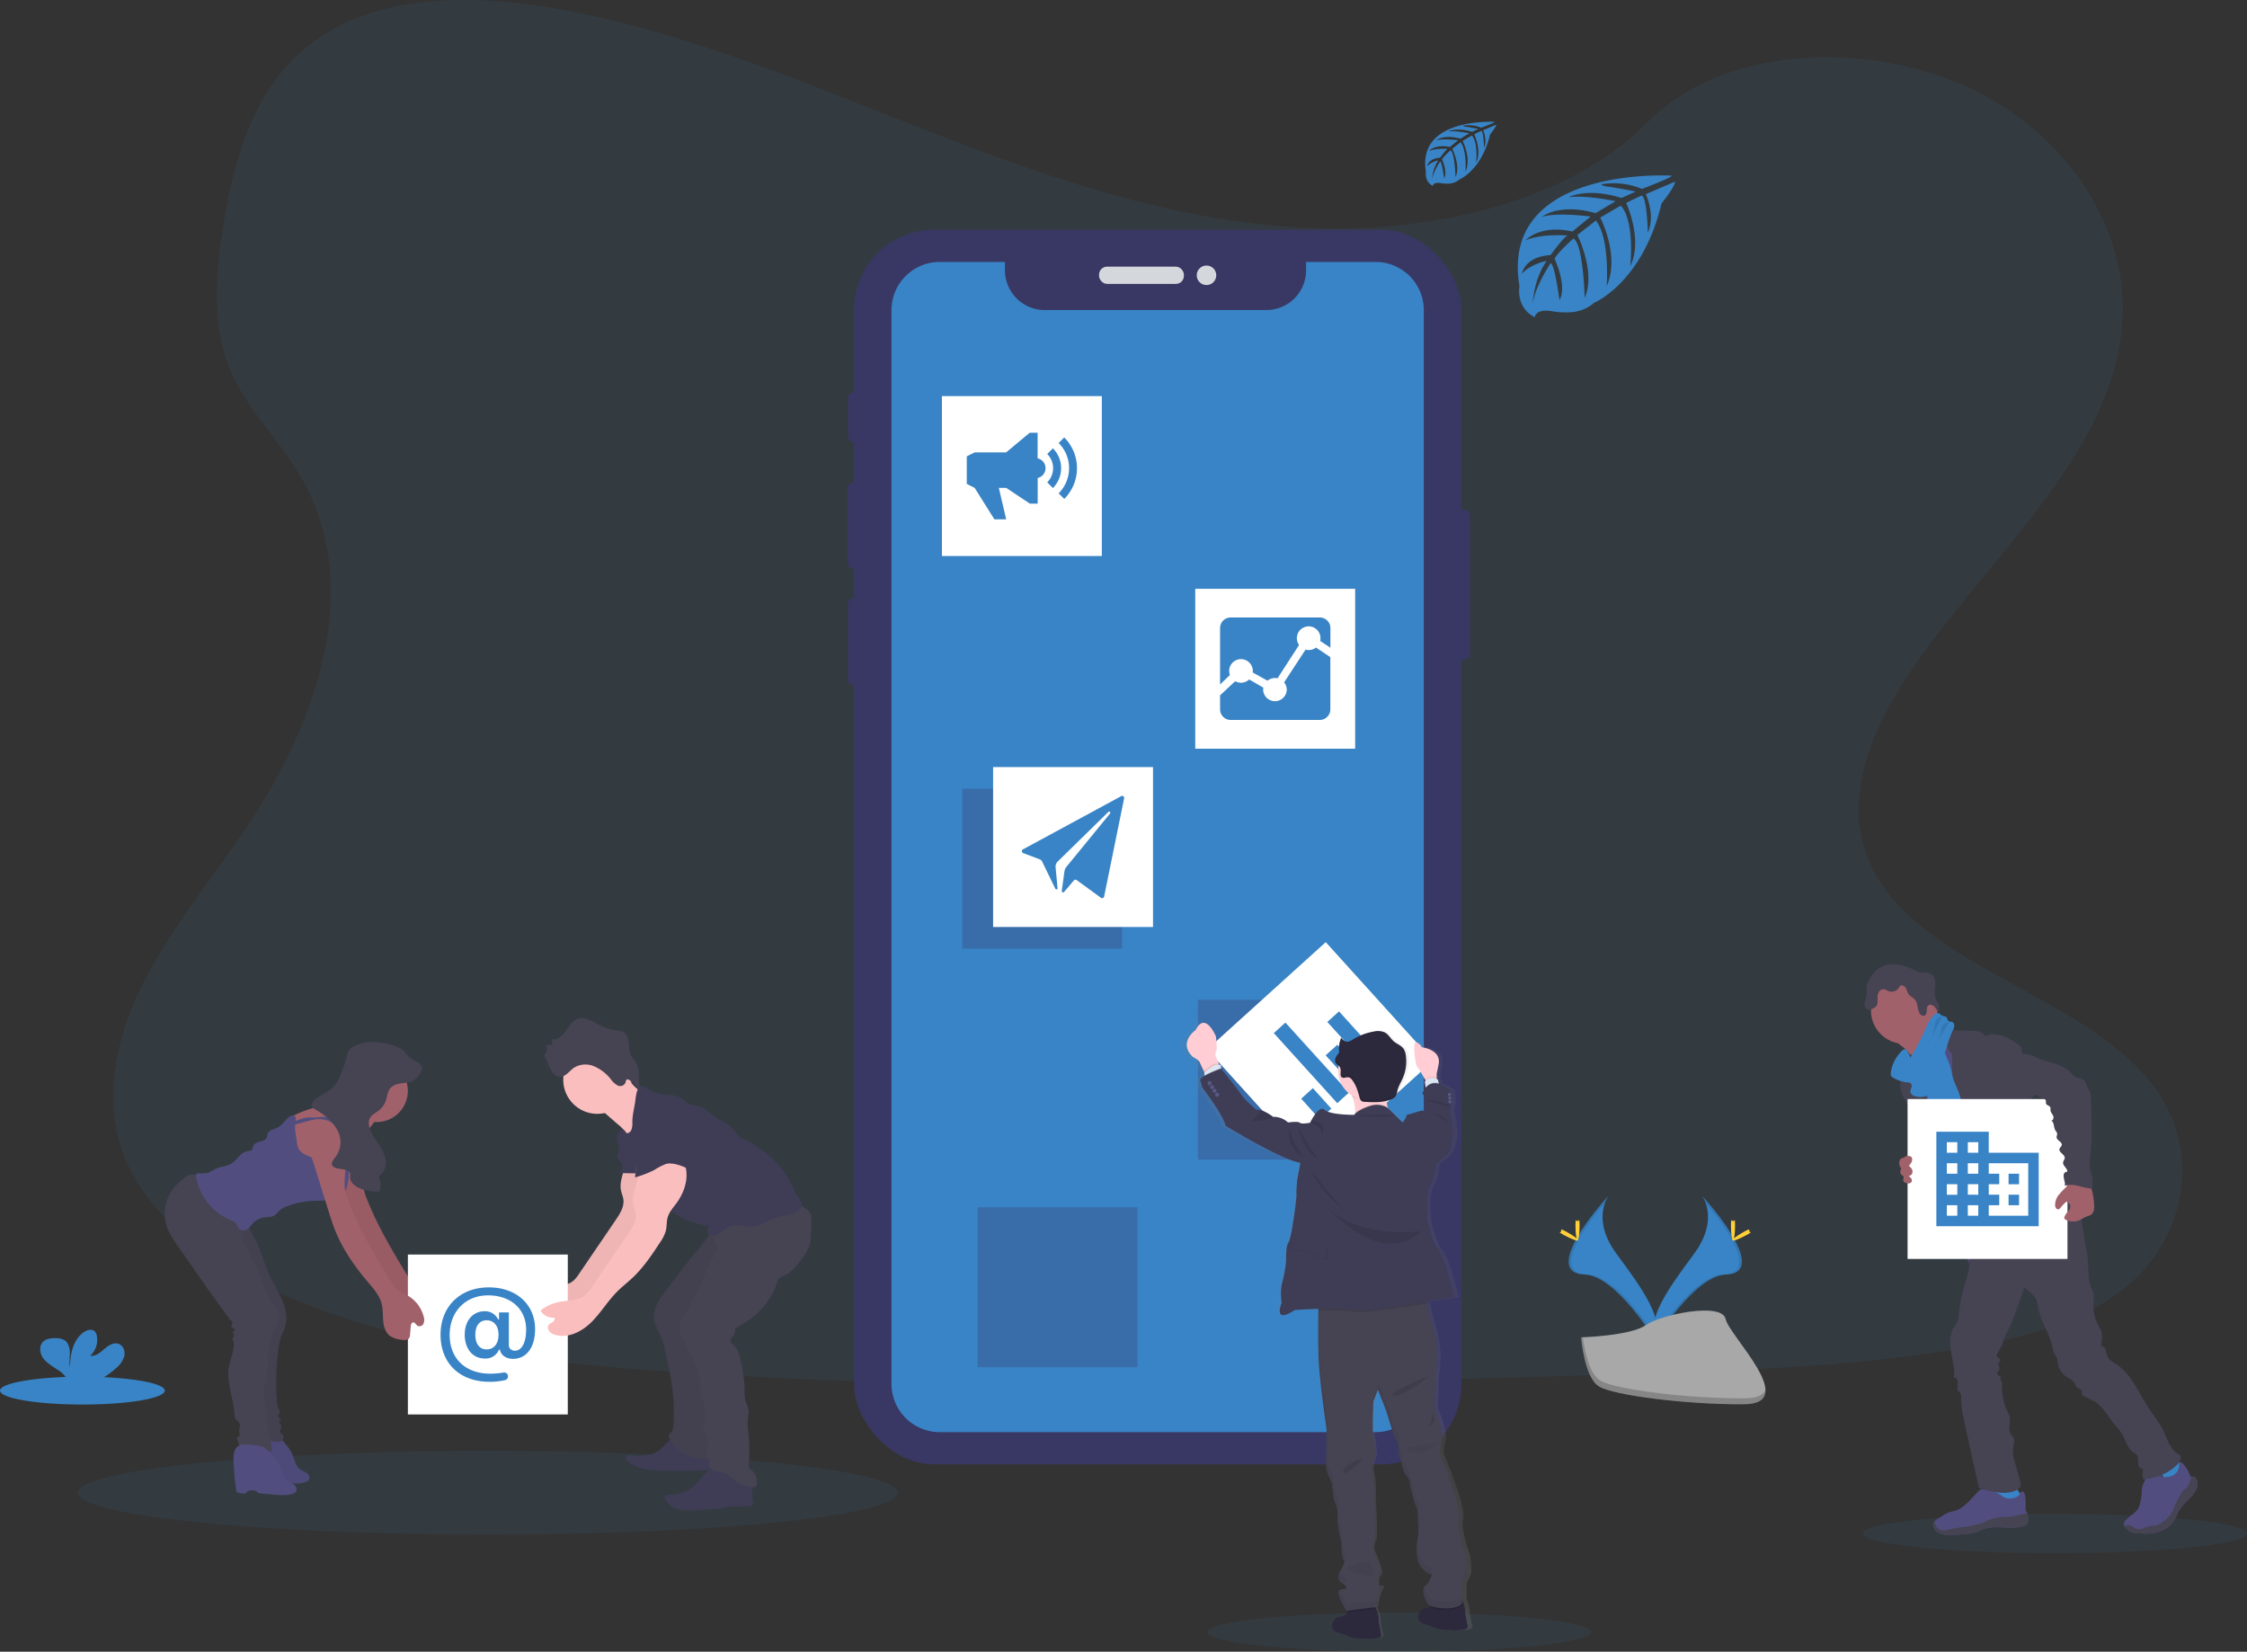 <svg id="f2059cf3-5beb-4c16-b86e-a491cbb2d73f" data-name="Layer 1" xmlns="http://www.w3.org/2000/svg" xmlns:xlink="http://www.w3.org/1999/xlink" width="1096.46" height="805.97" viewBox="0 0 1096.46 805.97"><rect x="0" y="0" width="1096.46" height="805.97" fill="#333333" stroke="none"/><defs><linearGradient id="fe3366dc-1c26-4135-9415-0b0409d0ae5c" x1="699.46" y1="846.78" x2="699.46" y2="546.12" gradientUnits="userSpaceOnUse"><stop offset="0" stop-color="gray" stop-opacity="0.25"/><stop offset="0.54" stop-color="gray" stop-opacity="0.12"/><stop offset="1" stop-color="gray" stop-opacity="0.1"/></linearGradient></defs><title>mobile marketing</title><path d="M693.59,158.42c-64.72-2.25-126.36-23.14-185.22-46S391.21,64.23,328,52.12C287.41,44.33,240.94,43.23,208.2,65c-31.5,21-41.68,57.15-47.15,90.72-4.12,25.27-6.54,51.85,4.74,75.5,7.84,16.42,21.74,30.22,31.36,46,33.47,54.72,9.81,122.2-26.45,175.63-17,25.06-36.75,49-49.88,75.66s-19.2,57.25-7.71,84.46c11.38,27,38.51,47.24,67.9,61.5,59.69,28.94,130,37.23,198.61,41.92,151.83,10.39,304.46,5.89,456.69,1.39,56.34-1.67,112.92-3.36,168.34-12.07,30.78-4.84,62.55-12.52,84.89-31,28.37-23.53,35.4-63.38,16.39-92.88-31.88-49.49-120-61.79-142.31-114.9-12.26-29.23.33-61.8,18.16-88.91,38.24-58.17,102.33-109.19,105.7-175.68,2.32-45.66-28.49-91.39-76.13-113-49.93-22.65-119.18-19.8-156,17.69C817.4,145.55,750.74,160.4,693.59,158.42Z" transform="translate(-51.77 -47.02)" fill="#3984C6" opacity="0.1"/><g opacity="0.9"><rect x="708.33" y="248.78" width="8.86" height="73.02" rx="2.29" ry="2.29" fill="#3a3768"/><rect x="413.89" y="191.58" width="4.97" height="24.04" rx="2.29" ry="2.29" fill="#3a3768"/><rect x="413.71" y="235.59" width="5.6" height="41.84" rx="2.29" ry="2.29" fill="#3a3768"/><rect x="413.8" y="292.07" width="5.33" height="42.2" rx="2.29" ry="2.29" fill="#3a3768"/><rect x="416.71" y="112.14" width="296.4" height="602.39" rx="38.99" ry="38.99" fill="#3a3768"/><rect x="536.31" y="130.12" width="41.39" height="8.4" rx="3.87" ry="3.87" fill="#e6e8ec"/><circle cx="588.73" cy="134.33" r="4.77" fill="#e6e8ec"/></g><ellipse cx="238.04" cy="728.39" rx="199.97" ry="20.38" fill="#3984C6" opacity="0.1"/><ellipse cx="682.68" cy="796.42" rx="93.68" ry="9.55" fill="#3984C6" opacity="0.1"/><ellipse cx="1002.78" cy="748.3" rx="93.68" ry="9.55" fill="#3984C6" opacity="0.1"/><path d="M723,174.84H689.1v4.09a19.38,19.38,0,0,1-19.38,19.38H561.54a19.38,19.38,0,0,1-19.38-19.38v-4.09H510.32a23.53,23.53,0,0,0-23.53,23.54V722.31a23.53,23.53,0,0,0,23.53,23.54H723a23.54,23.54,0,0,0,23.54-23.54V198.38A23.54,23.54,0,0,0,723,174.84Z" transform="translate(-51.77 -47.02)" fill="#3984C6"/><path d="M867.49,132.73s-84.2-5.08-74.27,53.92c0,0-2,10.43,7.48,15.16,0,0,.15-4.37,8.63-2.89a38.44,38.44,0,0,0,9.15.44,19,19,0,0,0,11.19-4.61h0s23.66-9.78,32.87-48.46c0,0,6.81-8.44,6.54-10.61l-14.21,6.07s4.85,10.25,1,18.77c0,0-.46-18.4-3.19-18-.56.08-7.39,3.55-7.39,3.55s8.36,17.85,2,30.83c0,0,2.39-22-4.66-29.54l-10,5.84s9.76,18.44,3.15,33.49c0,0,1.69-23.08-5.25-32.07l-9.06,7.07s9.17,18.17,3.58,30.65c0,0-.74-26.86-5.55-28.89,0,0-7.93,7-9.14,9.86,0,0,6.28,13.2,2.39,20.16,0,0-2.39-17.9-4.35-18,0,0-7.9,11.86-8.72,20,0,0,.34-12.09,6.8-21.12,0,0-7.63,1.31-12.09,6.26,0,0,1.23-8.38,14-9.12,0,0,6.53-9,8.28-9.54,0,0-12.75-1.07-20.48,2.36,0,0,6.8-7.91,22.82-4.31l8.94-7.31s-16.78-2.29-23.9.24c0,0,8.2-7,26.32-1.9l9.74-5.82s-14.31-3.09-22.84-2c0,0,9-4.85,25.69.41l7-3.13s-10.49-2.06-13.56-2.39-3.23-1.17-3.23-1.17A36.35,36.35,0,0,1,853,139.19S867.74,133.66,867.49,132.73Z" transform="translate(-51.77 -47.02)" fill="#3984C6"/><path d="M781.13,106.49s-38-2.29-33.56,24.37c0,0-.89,4.71,3.38,6.85,0,0,.07-2,3.9-1.31a17.51,17.51,0,0,0,4.13.2,8.62,8.62,0,0,0,5.06-2.08h0s10.69-4.42,14.85-21.9c0,0,3.08-3.81,3-4.79l-6.42,2.74s2.19,4.63.46,8.48c0,0-.2-8.31-1.44-8.12-.25,0-3.33,1.61-3.33,1.61s3.77,8.06.92,13.93c0,0,1.08-9.94-2.1-13.35l-4.52,2.64s4.41,8.33,1.42,15.13c0,0,.77-10.43-2.37-14.49l-4.1,3.2s4.15,8.21,1.62,13.85c0,0-.33-12.14-2.5-13.06,0,0-3.59,3.16-4.13,4.46,0,0,2.83,6,1.07,9.11,0,0-1.08-8.09-2-8.13,0,0-3.57,5.36-3.94,9a19.46,19.46,0,0,1,3.07-9.54,10.71,10.71,0,0,0-5.46,2.83s.55-3.79,6.34-4.12c0,0,2.95-4.07,3.74-4.32,0,0-5.76-.48-9.25,1.07,0,0,3.07-3.57,10.31-2l4-3.3s-7.58-1-10.8.11c0,0,3.71-3.16,11.89-.86l4.4-2.63s-6.46-1.39-10.31-.89c0,0,4.06-2.19,11.6.18l3.15-1.41s-4.73-.93-6.12-1.08-1.46-.53-1.46-.53a16.36,16.36,0,0,1,8.89,1S781.24,106.91,781.13,106.49Z" transform="translate(-51.77 -47.02)" fill="#3984C6"/><ellipse cx="40.21" cy="678.57" rx="40.21" ry="6.8" fill="#3984C6"/><path d="M108.6,714.46a11.63,11.63,0,0,0,3.84-5.78c.49-2.3-.49-5-2.68-5.89-2.46-.95-5.09.76-7.08,2.48s-4.28,3.69-6.89,3.32A10.47,10.47,0,0,0,99,698.78a4,4,0,0,0-.9-2c-1.36-1.46-3.84-.83-5.48.32-5.2,3.66-6.65,10.72-6.67,17.08-.53-2.3-.09-4.69-.1-7s-.66-5-2.64-6.22a8,8,0,0,0-4-.95c-2.34-.08-4.94.15-6.54,1.86-2,2.12-1.47,5.69.26,8s4.35,3.8,6.76,5.42a14.92,14.92,0,0,1,4.84,4.61,4.41,4.41,0,0,1,.36.82H99.54A40.77,40.77,0,0,0,108.6,714.46Z" transform="translate(-51.77 -47.02)" fill="#3984C6"/><path d="M882.34,630.54s8.65,11.32-4,28.4-23.07,31.5-18.85,42.15c0,0,19.08-31.72,34.61-32.17S899.42,649.62,882.34,630.54Z" transform="translate(-51.77 -47.02)" fill="#3984C6"/><path d="M882.34,630.54a14.25,14.25,0,0,1,1.77,3.55c15.15,17.8,23.22,34.42,8.65,34.83-13.56.39-29.84,24.65-33.73,30.77a11.46,11.46,0,0,0,.46,1.4s19.08-31.72,34.61-32.17S899.42,649.62,882.34,630.54Z" transform="translate(-51.77 -47.02)" opacity="0.1"/><path d="M898.42,645c0,4-.45,7.21-1,7.21s-1-3.23-1-7.21.56-2.1,1.11-2.1S898.42,641,898.42,645Z" transform="translate(-51.77 -47.02)" fill="#ffd037"/><path d="M903.94,649.72c-3.5,1.9-6.54,3.06-6.81,2.57s2.36-2.42,5.86-4.33,2.11-.51,2.38,0S907.44,647.81,903.94,649.72Z" transform="translate(-51.77 -47.02)" fill="#ffd037"/><path d="M836.64,630.54s-8.65,11.32,4,28.4,23.07,31.5,18.86,42.15c0,0-19.08-31.72-34.61-32.17S819.56,649.62,836.64,630.54Z" transform="translate(-51.77 -47.02)" fill="#3984C6"/><path d="M836.64,630.54a13.85,13.85,0,0,0-1.77,3.55c-15.15,17.8-23.22,34.42-8.66,34.83,13.57.39,29.84,24.65,33.74,30.77a13.48,13.48,0,0,1-.46,1.4s-19.08-31.72-34.61-32.17S819.56,649.62,836.64,630.54Z" transform="translate(-51.77 -47.02)" opacity="0.1"/><path d="M820.55,645c0,4,.45,7.21,1,7.21s1-3.23,1-7.21-.56-2.1-1.11-2.1S820.55,641,820.55,645Z" transform="translate(-51.77 -47.02)" fill="#ffd037"/><path d="M815,649.72c3.49,1.9,6.54,3.06,6.8,2.57s-2.35-2.42-5.85-4.33-2.12-.51-2.38,0S811.54,647.81,815,649.72Z" transform="translate(-51.77 -47.02)" fill="#ffd037"/><path d="M823.31,699.61s24.19-.75,31.48-5.94,37.21-11.39,39-3.06,36.35,41.41,9,41.63-63.46-4.26-70.73-8.69S823.31,699.61,823.31,699.61Z" transform="translate(-51.77 -47.02)" fill="#a8a8a8"/><path d="M903.34,729.34c-27.31.22-63.46-4.26-70.73-8.69-5.55-3.37-7.75-15.48-8.49-21.07l-.81,0s1.53,19.51,8.81,23.94,43.42,8.91,70.73,8.69c7.88-.07,10.61-2.87,10.46-7C912.21,727.72,909.21,729.29,903.34,729.34Z" transform="translate(-51.77 -47.02)" opacity="0.2"/><rect x="584.53" y="487.87" width="78.03" height="78.03" fill="#3a3768" opacity="0.3"/><rect x="469.53" y="384.87" width="78.03" height="78.03" fill="#3a3768" opacity="0.3"/><rect x="477.03" y="589.11" width="78.03" height="78.03" fill="#3a3768" opacity="0.3"/><rect x="459.62" y="193.28" width="78.03" height="78.03" fill="#fff"/><path d="M565.55,265.79l-2.77,2.76a9.77,9.77,0,0,1,0,13.83l2.77,2.78a13.7,13.7,0,0,0,0-19.37Z" transform="translate(-51.77 -47.02)" fill="#3984C6"/><path d="M571.09,260.46l-2.73,2.73a17.38,17.38,0,0,1,0,24.56l2.73,2.73a21.22,21.22,0,0,0,0-30Zm-13,10.22v-12.5h-3.85l-11.52,9.6H527.36l-3.84,1.92v13.45l3.84,1.92L537,300.44h5.76l-3.6-15.37h3.6l11.52,7.69h3.85v-12.5a4.91,4.91,0,0,0,0-9.58Z" transform="translate(-51.77 -47.02)" fill="#3984C6"/><rect x="656.92" y="522.77" width="78.03" height="78.03" transform="translate(-248.8 565.21) rotate(-42.14)" fill="#fff"/><path d="M673.34,551.14,679,546,710,580.17l-5.7,5.16Zm13.37,32,5.7-5.15,9,10-5.7,5.15Zm11.94-21.16,5.7-5.16,14.17,15.67-5.69,5.15Zm.81-16.28,5.7-5.16,21.91,24.21-5.7,5.16Z" transform="translate(-51.77 -47.02)" fill="#3984C6"/><rect x="583.24" y="287.31" width="78.03" height="78.03" fill="#fff"/><path d="M688.84,364l-10.47,16a5.7,5.7,0,0,1,1.3,3.64,5.77,5.77,0,0,1-11.53,0,6.36,6.36,0,0,1,.1-1.07l-6.92-4a5.79,5.79,0,0,1-6.83.86l-7.36,6.89v6.87a5.14,5.14,0,0,0,5.13,5.13H695.8a5.15,5.15,0,0,0,5.13-5.13V367.67l-7-4.67a5.7,5.7,0,0,1-3.53,1.22,5.87,5.87,0,0,1-1.52-.21Z" transform="translate(-51.77 -47.02)" fill="#3984C6"/><path d="M657.33,368.66a5.76,5.76,0,0,1,5.77,5.76c0,.25,0,.51-.05.75l7.22,4a5.67,5.67,0,0,1,3.65-1.3,5.54,5.54,0,0,1,1.24.14l10.5-16.26a5.76,5.76,0,1,1,10.46-3.34,6,6,0,0,1-.16,1.36l5,3.31v-9.62a5.14,5.14,0,0,0-5.13-5.12H652.26a5.13,5.13,0,0,0-5.13,5.12V381l4.8-4.6a5.82,5.82,0,0,1-.36-2A5.76,5.76,0,0,1,657.33,368.66Z" transform="translate(-51.77 -47.02)" fill="#3984C6"/><rect x="484.6" y="374.31" width="78.03" height="78.03" fill="#fff"/><path d="M598.93,435.49l-48,26a1,1,0,0,0,.07,1.79l8.19,3.09a2,2,0,0,1,1.08,1l6.36,13.1c.12.58,1.19.74,1.2.15l-1-10.83a3.85,3.85,0,0,1,.88-2.19l24.88-24.38a.62.62,0,0,1,.55-.16.57.57,0,0,1,.31.91L572,470.19a4.79,4.79,0,0,0-.84,2.16l-1.28,9.35c.1.82.74,1.13,1.26.4l4.62-5.43a1,1,0,0,1,1.36-.22l11.91,8.68a1,1,0,0,0,1.51-.59l9.77-48a1,1,0,0,0-1.4-1.08Z" transform="translate(-51.77 -47.02)" fill="#3984C6"/><path d="M1023.61,779.61c4.54.59,9.25,1,13.6-.46.67-.21,1.44-.67,1.35-1.36a1.6,1.6,0,0,0-.31-.66,42.41,42.41,0,0,1-4.13-7.83.64.64,0,0,0-.25-.35.61.61,0,0,0-.44,0c-2,.52-3.74,1.82-5.74,2.37a8.2,8.2,0,0,1-3.12.24c-.9-.1-2.14-.85-2.95-.76C1022.12,773.77,1023.26,776.58,1023.61,779.61Z" transform="translate(-51.77 -47.02)" fill="#3984C6"/><path d="M1109.54,772c3-2,6.1-4.22,7.87-7.39a1.21,1.21,0,0,0,.21-.63,1.3,1.3,0,0,0-.25-.62,25.62,25.62,0,0,0-6.39-6.9,18.89,18.89,0,0,0-3.57,3.29c-.75.79-2.83,2.09-2.85,3.27,0,.71.79,1.48,1.16,2,.5.74,1,1.5,1.43,2.26C1107.38,767.74,1109.76,771.88,1109.54,772Z" transform="translate(-51.77 -47.02)" fill="#3984C6"/><path d="M1041.41,788.79a3,3,0,0,1-.54,2,2.67,2.67,0,0,1-1.15.67c-6.36,2.27-13.68-.57-20,1.68-1.31.46-2.54,1.12-3.85,1.56a20.85,20.85,0,0,1-4.77.85c-2.25.22-4.5.35-6.75.41a16.33,16.33,0,0,1-5.08-.44,6.15,6.15,0,0,1-3.9-3.09,3,3,0,0,1-.19-2.2,2.49,2.49,0,0,1,.41-.71,6.09,6.09,0,0,1,1.5-1.21l2.34-1.51a15.63,15.63,0,0,1,3.54-1.88c.92-.3,1.91-.43,2.84-.7,3.29-1,5.79-3.57,8.12-6.07l3.18-3.39a3.11,3.11,0,0,1,1.1-.88,3,3,0,0,1,1.36-.14,18.37,18.37,0,0,1,8.67,2.92,12.51,12.51,0,0,0,2.14,1.26,7.64,7.64,0,0,0,6-.75c.82-.43.64-.7,1-1.47s1.18-1.27,1.9-.56a2.09,2.09,0,0,1,.45.86c.7,2.27.43,4.7.43,7.07a3.14,3.14,0,0,0,.14,1.1,6.69,6.69,0,0,0,.62,1,1.58,1.58,0,0,1,.13.26A6.94,6.94,0,0,1,1041.41,788.79Z" transform="translate(-51.77 -47.02)" fill="#514e7f"/><path d="M1041.41,788.79a3,3,0,0,1-.54,2,2.67,2.67,0,0,1-1.15.67c-6.36,2.27-13.68-.57-20,1.68-1.31.46-2.54,1.12-3.85,1.56a20.85,20.85,0,0,1-4.77.85c-2.25.22-4.5.35-6.75.41a16.33,16.33,0,0,1-5.08-.44,6.15,6.15,0,0,1-3.9-3.09,3,3,0,0,1-.19-2.2,2.49,2.49,0,0,1,.41-.71c.38.78.65,1.8.88,2.17a4.44,4.44,0,0,0,3,2.15,7.61,7.61,0,0,0,2.71-.35c5.76-1.43,11.88-1.45,17.4-3.61a41.57,41.57,0,0,1,5.7-2.19,45.28,45.28,0,0,1,6.16-.5c3.25-.26,6.39-1.24,9.6-1.75A6.94,6.94,0,0,1,1041.41,788.79Z" transform="translate(-51.77 -47.02)" fill="#464353"/><path d="M1124.06,771.61c-.3,2.41-1.83,4.49-3.51,6.25a40.07,40.07,0,0,0-4.9,5.37c-1.66,2.52-2.39,5.63-4.53,7.76a12.27,12.27,0,0,1-2.72,2,18.8,18.8,0,0,1-3.53,1.62c-3.19,1-6.63.79-10,.55a8.89,8.89,0,0,1-3.16-.62,9.18,9.18,0,0,1-1.34-.81,6.36,6.36,0,0,1-2-2.07,2.08,2.08,0,0,1-.19-1.49,3.4,3.4,0,0,1,1-1.46,22.6,22.6,0,0,1,2.41-2.17,14.31,14.31,0,0,0,3.14-2.76,9,9,0,0,0,1.21-2.76,24.73,24.73,0,0,0,.88-5.25,16.54,16.54,0,0,1,.37-3.51c.51-1.8,1.85-3.43,1.69-5.3a1.36,1.36,0,0,1,.07-.8,1.25,1.25,0,0,1,.63-.39,11.4,11.4,0,0,1,3.28-.75,3.78,3.78,0,0,1,3,1.19c.47.56.77,1.34,1.46,1.59a2.42,2.42,0,0,0,1,0c1.68-.17,3.47-.38,4.76-1.47a6,6,0,0,0,2-4.37c0-.62-.28-1.27.67-1.4.73-.1,1.3.66,1.67,1.16a16.32,16.32,0,0,1,3.21,5.85,1.62,1.62,0,0,1,.61-.12,2.61,2.61,0,0,1,2.18,1.12A4.32,4.32,0,0,1,1124.06,771.61Z" transform="translate(-51.77 -47.02)" fill="#514e7f"/><path d="M1124.06,771.61c-.3,2.41-1.83,4.49-3.51,6.25a40.07,40.07,0,0,0-4.9,5.37c-1.66,2.52-2.39,5.63-4.53,7.76a12.27,12.27,0,0,1-2.72,2,18.8,18.8,0,0,1-3.53,1.62c-3.19,1-6.63.79-10,.55a8.89,8.89,0,0,1-3.16-.62,9.18,9.18,0,0,1-1.34-.81,6.36,6.36,0,0,1-2-2.07,4.87,4.87,0,0,1,2.06-.49c1.49.08,2.57,1.48,4,1.91,2,.61,4-.82,6.09-1.31,1.34-.31,2.76-.22,4.07-.65a10.05,10.05,0,0,0,3-1.82,15.23,15.23,0,0,0,3.21-3.1,19.76,19.76,0,0,0,1.89-3.76,53.71,53.71,0,0,1,3.81-7.29,4.84,4.84,0,0,1,.78-1c.31-.29.7-.5,1-.76,1.37-1,1.94-2.77,2.42-4.41a7.38,7.38,0,0,1,.54-1.47,2.61,2.61,0,0,1,2.18,1.12A4.32,4.32,0,0,1,1124.06,771.61Z" transform="translate(-51.77 -47.02)" fill="#464353"/><path d="M980.4,558a14.52,14.52,0,0,1,4.08,4.77c1,1.88,6.49,16.48,6.17,18.57,1.8-1.82,8.94-2.12,10.73-3.93.76-.76,4.87-4.56,5.48-5.44s5.19-2.77,5.69-3.67c1.87-3.35-13.26-16-11.33-19.36a.82.82,0,0,0,.16-.52.8.8,0,0,0-.25-.4,24.08,24.08,0,0,0-4.38-3,7,7,0,0,1-3.34-4,14.37,14.37,0,0,0-3.87,2.62q-4.15,3.55-8.18,7.28c-1.06,1-3.08,2.27-3.57,3.66S979.39,557.18,980.4,558Z" transform="translate(-51.77 -47.02)" fill="#a1616a"/><path d="M1004.89,552.61a43.84,43.84,0,0,0-6.48,5.3c-1.88,1.85-3.66,4-4.13,6.61-.19,1-.16,2.06-.32,3.09-.67,4.48-4.56,7.77-6.27,12a20.52,20.52,0,0,0-1.1,4,47.15,47.15,0,0,0-.78,7.86c0,2.56,2.46,4.32,3.38,6.71a40.7,40.7,0,0,1,1.63,7.27,88.58,88.58,0,0,0,4.09,13.5c3.38,9.33,14.33,35.13,17.71,44.47,10.35-2.6,37.91-8.57,47.07-14,3.06-1.82-21.2-22.38-17.93-23.8a1.65,1.65,0,0,0,.91-.69,1.58,1.58,0,0,0,0-1c-3.26-14.29-13.49-26-18.12-40-1.61-4.83-4.5-8.95-6.7-13.55-2-4.16-3.05-8.75-5.42-12.7a8.49,8.49,0,0,0-1.73-2.17,10.61,10.61,0,0,0-1.92-1.15C1007.47,553.66,1006.21,553.27,1004.89,552.61Z" transform="translate(-51.77 -47.02)" fill="#514e7f"/><circle cx="929.18" cy="493.15" r="16.2" fill="#a1616a"/><path d="M997.43,547.78a5.43,5.43,0,0,1,6.09-.87,3,3,0,0,1,1.81,2.92l8,.12a16.74,16.74,0,0,1,3.81.35,5.54,5.54,0,0,1,3.18,2c.1.13.21.28.37.31a.64.64,0,0,0,.37-.13,7.05,7.05,0,0,1,4-.72c4.34.28,8.36,2.46,11.76,5.17a3.81,3.81,0,0,1,1.4,1.71c.28.91,0,2.08.66,2.7,0,7.55,2.59,14.58,4.32,21.93.3,1.31,1.56,2.46,2.43,3.49a14,14,0,0,1,2.6,3.88c1.46,3.81-.56,8.28.87,12.11a19.5,19.5,0,0,0,2.76,4.35,11.21,11.21,0,0,1,2.35,5.62c.06.92-.06,1.84,0,2.77a16.88,16.88,0,0,0,.66,3.64c.58,2.21,1.2,4.42,1.84,6.62,1,3.56,2.4,7.41,5.59,9.31-7.71,1.31-15.83,2.58-23.18-.09a12,12,0,0,1-2.89-1.45c-2.65-1.89-3.93-5.13-5.07-8.18-1.28-3.43-2.58-6.91-2.84-10.56a12.08,12.08,0,0,0-.48-3.45c-.75-2-2.73-3.19-4.55-4.29a21.89,21.89,0,0,1-5.47-4.26,8.5,8.5,0,0,1-2.22-6.4c.14-1.13.58-2.22.63-3.36a2.69,2.69,0,0,0-1.56-2.77c-5.61-1.7-8.29-8.34-9.54-14.07a44.89,44.89,0,0,1-.72-9l-.07-5.79a7.68,7.68,0,0,1-2.52-5.54,6.22,6.22,0,0,0,0-1.83,5.13,5.13,0,0,0-1.28-2A16.9,16.9,0,0,1,997.43,547.78Z" transform="translate(-51.77 -47.02)" fill="#464353"/><path d="M980.17,566.31c-.18,1.81.23,3.66-.18,5.44-.16.68-.43,1.33-.63,2a11.8,11.8,0,0,0,.75,7.62,42.35,42.35,0,0,0,3.89,6.75,10.28,10.28,0,0,1,1.25,2.33,12.07,12.07,0,0,1,.48,2.67,81.32,81.32,0,0,0,1.91,10.74c.76,3.08,1.75,6.19,3.78,8.63a2.62,2.62,0,0,0,1.56,1.06,2.82,2.82,0,0,0,1.33-.28l4.14-1.57a2.89,2.89,0,0,0,1-.52,2.51,2.51,0,0,0,.58-1.62c.29-3.34-.71-6.65-1.82-9.81-3.36-9.54-7.82-18.73-10-28.6-.61-2.76-.93-7-2.94-9.15-.83-.9-.55-.52-1.54,0a12.54,12.54,0,0,0-1.45.77A4.75,4.75,0,0,0,980.17,566.31Z" transform="translate(-51.77 -47.02)" fill="#464353"/><path d="M1059.24,625.68" transform="translate(-51.77 -47.02)" fill="#464353"/><path d="M992.65,584.41q1.65,8.73,3.37,17.47l16.08-4.22c.13-1.68-.77-3.24-1.39-4.81-1.47-3.68-1.5-7.77-2.69-11.55-.9-2.88-2.46-5.53-3.3-8.43-.49-1.68-.73-3.44-1.21-5.13a39.19,39.19,0,0,0-1.89-4.89,31.16,31.16,0,0,0-3.51-6.51c-2.06.77-4.25,1.66-5.42,3.51a7.46,7.46,0,0,0-1,3.46c-.28,3.62,1,7.25.59,10.83A32,32,0,0,0,992.65,584.41Z" transform="translate(-51.77 -47.02)" fill="#3984C6"/><path d="M1012.37,662c.9,3.44-.41,7-1.47,10.42a80.92,80.92,0,0,0-3.28,15.69,13,13,0,0,1-.81,4,37.42,37.42,0,0,1-1.95,3.2c-1.62,2.86-1.58,6.36-1.23,9.63.23,2.16.58,4.31,1,6.44.53,2.59,1.18,5.31.42,7.84,1.27-.28,2.14,1.36,2.09,2.67s-.51,2.71.11,3.86c1.58.57,1.6,2.74,1.55,4.41a37.19,37.19,0,0,0,1.09,8.64q3.58,17.19,7.6,34.29c5.79,1.8,12.55,3.67,18.07,1.18a3.55,3.55,0,0,0,2.29-2.3,4.14,4.14,0,0,0-.22-1.77l-2.62-9.52a17.53,17.53,0,0,1-.94-7c.26-1.77,1-3.67.16-5.22-.3-.53-.76-1-1.1-1.46-1.38-2-.66-4.69-.54-7.13a5.58,5.58,0,0,0-.12-1.63,8.56,8.56,0,0,0-.77-1.79,27.33,27.33,0,0,1-3-13.6,3.34,3.34,0,0,0-.24-1.78,4.08,4.08,0,0,1-.44-.72,1.93,1.93,0,0,1,.14-1.31,11.38,11.38,0,0,1-2.11-2,3,3,0,0,0,.5-4.62,1.54,1.54,0,0,0,.74-2.65c-.34-.24-.78-.34-1-.68-.37-.5-.07-1.21.23-1.75l1.6-2.89c1.19-2.14,1.46-4.79,2.74-6.88a51.62,51.62,0,0,0,4.22-9.63l4.56-12.7,3.1,2.69a9.71,9.71,0,0,1,2.55,2.91,12.28,12.28,0,0,1,.82,3.48c1.14,6.9,5.49,12.88,7.1,19.69a13.27,13.27,0,0,0,1.46,4.4,9.52,9.52,0,0,1,.84,1.26,6.64,6.64,0,0,1,.35,2.09,9.74,9.74,0,0,0,4.11,7c1.52,1,3.45,1.77,4.25,3.43a6.77,6.77,0,0,0,.7,1.46c.74.89,2.34,1,2.66,2.11.17.63-.16,1.37.2,1.92a1.75,1.75,0,0,0,.75.56l4.47,2.24c5,2.49,7.52,8.2,11.21,12.39a25.73,25.73,0,0,1,3.35,4.44c1.59,2.84,2.33,6.41,5,8.24a7.77,7.77,0,0,1,1.94,1.44c.85,1.11.54,2.67.61,4.07s1.15,3.06,2.48,2.64a9.65,9.65,0,0,0,0,5.17,26.06,26.06,0,0,0,15.8-6.4c1.3-1.14,2.56-2.59,2.57-4.31a1.67,1.67,0,0,0-.19-.86,2.34,2.34,0,0,0-1-.76c-4.17-2.26-5.43-7.5-7.52-11.76-1.85-3.75-4.57-7-6.88-10.48-5-7.5-8.34-16.57-15.85-21.53-1.65-1.09-3.57-2.06-4.39-3.86a30.79,30.79,0,0,1-.88-3.2,2.69,2.69,0,0,0-2.35-2,14.27,14.27,0,0,0,.54-5,6.22,6.22,0,0,0-.25-2.15,10.16,10.16,0,0,0-1.1-2.12,20.55,20.55,0,0,1-2.83-11c.06-2,.41-4-.19-5.91-.3-1-.82-1.83-1.19-2.76a17.21,17.21,0,0,1-.86-5.15l-.41-6.59a31.55,31.55,0,0,0-.85-6.51c-1.39-5.11-2.72-26.52-7.43-28.93s-12.75,14.06-18,14.39a24,24,0,0,0-6.88,1.32c-3.51,1.32-6.46,3.78-9.33,6.19l-9.72,8.16A35.42,35.42,0,0,1,1012.37,662Z" transform="translate(-51.77 -47.02)" fill="#464353"/><path d="M965.74,522.18a12.22,12.22,0,0,1,9.43-4.6,22,22,0,0,1,10.42,2.62,13.43,13.43,0,0,0,3,1.25c1.72.35,3.62-.12,5.17.7,2.06,1.09,2.45,3.87,2.27,6.19s-.61,4.86.62,6.85a19,19,0,0,1,1.19,1.78,5.94,5.94,0,0,1-.11,3.81,30.6,30.6,0,0,1-2-2.51c-.72-.79-1.95-1.33-2.83-.74s-.88,1.68-.92,2.65-.3,2.14-1.22,2.46a2,2,0,0,1-2-.8c-1.57-1.92-.94-5-2.49-6.92-.89-1.1-2.36-1.63-3.18-2.78-.64-.9-.8-2.07-1.36-3s-1.87-1.69-2.75-1a3.74,3.74,0,0,0-.73,1,4.21,4.21,0,0,1-5,1.5,8.77,8.77,0,0,0-2.17-.93,2.67,2.67,0,0,0-2.47,1.34,5.32,5.32,0,0,0-.65,2.86c0,1.35.24,2.83-.54,3.93a4.06,4.06,0,0,1-1.16,1c-1.15.73-2.72,1.22-3.8.39a2.86,2.86,0,0,1-.85-2.66,21.88,21.88,0,0,1,.81-2.81c.6-2.12-.18-4.51.48-6.51A20.49,20.49,0,0,1,965.74,522.18Z" transform="translate(-51.77 -47.02)" fill="#464353"/><path d="M974.42,570.51a2.5,2.5,0,0,0,.15,1.49,2.42,2.42,0,0,0,.81.78,16.78,16.78,0,0,0,7.64,2.47,2.3,2.3,0,0,1,1,.27,1.89,1.89,0,0,1,.45,2.13,5.67,5.67,0,0,0-.48,2.26c.2,1.43,1.89,2.08,3.33,2.26a7.72,7.72,0,0,0,5.79-1.12,8.93,8.93,0,0,0,2.39-3.59c3.93-9,5.31-19,9.29-28a5.69,5.69,0,0,0,.6-1.87,1.86,1.86,0,0,0-.74-1.73c-.74-.46-1.89-.2-2.39-.91-.25-.37-.22-.86-.44-1.24-.46-.82-1.66-.72-2.49-1.16-.64-.35-1.09-1-1.8-1.19a2.3,2.3,0,0,0-1.88.81c-2.33,2.18-3.56,5.27-4.86,8.19a97.27,97.27,0,0,1-7,12.91c.31-.48-1.48-4.13-2.18-4.27-1.22-.25-2.8,1.9-3.46,2.71A17.16,17.16,0,0,0,974.42,570.51Z" transform="translate(-51.77 -47.02)" fill="#3984C6"/><rect x="930.83" y="536.29" width="78.03" height="78.03" fill="#fff"/><path d="M1022.22,609.51V599.27H996.64v46.1h49.95V609.51Zm-15.35,30.73h-5.11v-5.12h5.11Zm0-10.24h-5.11v-5.12h5.11Zm0-10.24h-5.11v-5.13h5.11Zm0-10.25h-5.11v-5.13h5.11Zm10.23,30.73H1012v-5.12h5.11Zm0-10.24H1012v-5.12h5.11Zm0-10.24H1012v-5.13h5.11Zm0-10.25H1012v-5.13h5.11Zm24.38,30.73h-19.26v-5.12h5.11V630h-5.11v-5.12h5.11v-5.13h-5.11v-5.12h19.26ZM1037,619.76h-5.11v5.13H1037v-5.13Zm0,10.24h-5.11v5.13H1037Z" transform="translate(-51.77 -47.02)" fill="#3984C6"/><path d="M1060,626.29a31.53,31.53,0,0,0-3.7,3.88,7.73,7.73,0,0,0-1.7,5,2.57,2.57,0,0,0,.48,1.46,1.25,1.25,0,0,0,1.39.43,2,2,0,0,0,.68-.61,32,32,0,0,1,2.3-2.5c.3-.29.68-.6,1.08-.49a1.14,1.14,0,0,1,.47.31,3.18,3.18,0,0,1,1,1.51,3.58,3.58,0,0,1-1.06,2.91,7.54,7.54,0,0,0-1.79,2.65,1.13,1.13,0,0,0,0,.85,1.39,1.39,0,0,0,.53.46,7.72,7.72,0,0,0,6.47.42c1.39-.55,2.59-1.51,4-2a9.61,9.61,0,0,0,1.77-.66,3.64,3.64,0,0,0,1.57-2.34,10,10,0,0,0,.11-2.89,33,33,0,0,0-2.41-10.9,1.3,1.3,0,0,0-.39-.58,1.37,1.37,0,0,0-.66-.19c-1.75-.18-4.63-1.08-6.32-.43a4.32,4.32,0,0,0-1.49,1.33C1061.94,624.26,1060,625.83,1060,626.29Z" transform="translate(-51.77 -47.02)" fill="#a1616a"/><path d="M1059.4,624.74c0-1.68-2.08-5.71,1.21-6,0-1.78-2.53-2.9-2.07-4.78.16-.64.67-1.15.75-1.79.21-1.83-3.09-2.82-2.55-4.58.2-.67.93-1.08,1.09-1.76.37-1.58-2.46-2.29-2.51-3.91,0-.55.3-1.07.28-1.61,0-.69-.6-1.21-.93-1.8-.85-1.53-.44-3.9-2-4.68,1,.08,1.39-1.45.95-2.39s-1.3-1.75-1.3-2.79a4.43,4.43,0,0,0,0-1.15c-.29-1-1.93-1.07-2.2-2.07a10.67,10.67,0,0,1,0-1.13c-.1-.78-.9-1.26-1.65-1.49a6.56,6.56,0,0,1-2.2-.78c-.48-.37-1-1-1.55-.65-.19.11-.29.33-.44.5-.61.71-1.78.4-2.56-.13-2.29-1.55-3.42-4.34-3.92-7.06s-.47-5.53-1.07-8.23A18.85,18.85,0,0,0,1036,564a12.73,12.73,0,0,1-1.16-2.46c-.12-1.57,3.14-.5,4.38-.34a19.44,19.44,0,0,1,3.56.67,37.65,37.65,0,0,1,3.63,1.59c5,2.19,10.92,2.46,14.9,6.13,1.31,1.21,2.41,2.79,4.1,3.33a20.93,20.93,0,0,1,2.3.6c1.89.89,2.18,3.39,3.21,5.2a11.11,11.11,0,0,1,.85,1.5,5.91,5.91,0,0,1,.27,1.92l.14,4.75c.23,8,.47,15.93-.38,23.84-.28,2.6-.67,5.29.09,7.8.2.68.49,1.33.66,2a13.62,13.62,0,0,1,.26,2.47l.11,3.07a1,1,0,0,1-.15.71,1,1,0,0,1-.83.2c-4.29-.38-8.61-2.8-12.66-1.34" transform="translate(-51.77 -47.02)" fill="#464353"/><path d="M979.66,612.21a1.32,1.32,0,0,0-.48.4,3.41,3.41,0,0,0,0,4.06,1.37,1.37,0,0,1,.24.4,1.18,1.18,0,0,1-.12.68,2.25,2.25,0,0,0,.31,2.52c.31.26.73.39.93.73.35.58-.14,1.32-.06,2,.1.89,1.15,1.33,2,1.44a2.13,2.13,0,0,0,1.95-.52,1.62,1.62,0,0,0,0-1.77,4.74,4.74,0,0,0-1.32-1.32A2,2,0,0,0,985,619a2.84,2.84,0,0,0-1.14-2.49c-.18-.15-.4-.3-.45-.54s.19-.57.41-.8c1-1,1.77-3.45-.11-4a4.63,4.63,0,0,0-2,.09c-.48.15-.48.44-.85.64S980.08,612,979.66,612.21Z" transform="translate(-51.77 -47.02)" fill="#a1616a"/><path d="M999.31,543.14a3.3,3.3,0,0,0-2.54,1.28,7.31,7.31,0,0,0-1.06,3.4,29.81,29.81,0,0,1-4,10.86" transform="translate(-51.77 -47.02)" opacity="0.1"/><path d="M1002.81,545.88a3.88,3.88,0,0,0-3.32,2,11.1,11.1,0,0,0-.84,3.39,18.42,18.42,0,0,1-3.33,7.11" transform="translate(-51.77 -47.02)" opacity="0.1"/><path d="M357.66,609.59c.58,6.32-4.19,12.44-2.8,18.62.3,1.32.87,2.57,1.08,3.9.57,3.67-1.62,7.15-3.71,10.22l-17.94,26.34a17.07,17.07,0,0,1-2.57,3.17c-3.44,3-8.58,2.73-13.09,3.64a22.45,22.45,0,0,0-8.76,3.88.57.57,0,0,0-.12.79,7.55,7.55,0,0,0,6.52,3.06c.47.62,0,1.53-.65,2-1,.67-2.29.84-2.48,2.48a2.68,2.68,0,0,0,.33,1.64,5.07,5.07,0,0,0,3.14,2.18c6.21,1.9,12.93-1.43,17.57-6s8-10.27,12.56-14.9c2.53-2.55,5.4-4.75,8-7.23,5.2-4.94,9.23-11,13.13-17a18.87,18.87,0,0,0,2.84-5.78c.48-2.06.26-4.23.82-6.27.72-2.66,2.68-4.79,4.3-7,3.19-4.38,5.31-9.75,4.89-15.15s-3.76-10.74-8.86-12.57a7.93,7.93,0,0,0-5-.31c-2.09.65-3.63,2.38-5.06,4l-3.4,3.94a9.08,9.08,0,0,0-2,3,3.15,3.15,0,0,0,.7,3.35" transform="translate(-51.77 -47.02)" fill="#fbbebe"/><path d="M357.66,609.59c.58,6.32-4.19,12.44-2.8,18.62.3,1.32.87,2.57,1.08,3.9.57,3.67-1.62,7.15-3.71,10.22l-17.94,26.34a17.07,17.07,0,0,1-2.57,3.17c-3.44,3-8.58,2.73-13.09,3.64a22.45,22.45,0,0,0-8.76,3.88.57.57,0,0,0-.12.79,7.55,7.55,0,0,0,6.52,3.06c.47.62,0,1.53-.65,2-1,.67-2.29.84-2.48,2.48a2.68,2.68,0,0,0,.33,1.64,5.07,5.07,0,0,0,3.14,2.18c6.21,1.9,12.93-1.43,17.57-6s8-10.27,12.56-14.9c2.53-2.55,5.4-4.75,8-7.23,5.2-4.94,9.23-11,13.13-17a18.87,18.87,0,0,0,2.84-5.78c.48-2.06.26-4.23.82-6.27.72-2.66,2.68-4.79,4.3-7,3.19-4.38,5.31-9.75,4.89-15.15s-3.76-10.74-8.86-12.57a7.93,7.93,0,0,0-5-.31c-2.09.65-3.63,2.38-5.06,4l-3.4,3.94a9.08,9.08,0,0,0-2,3,3.15,3.15,0,0,0,.7,3.35" transform="translate(-51.77 -47.02)" opacity="0.05"/><path d="M221,636.44c1,3.16,2,6.32,3.21,9.4A79.54,79.54,0,0,0,232.52,661a109.23,109.23,0,0,0,6.87,9c3.06,3.61,6.48,7.24,7.56,11.85.63,2.66.42,5.45.68,8.17s1.15,5.61,3.35,7.24a12.45,12.45,0,0,0,5.52,1.82c1.38.22,3.11.29,3.83-.91a3.41,3.41,0,0,0,.38-1.58l.34-4c.07-.86.37-2,1.23-2s1.3,1.11,2,1.62a2.17,2.17,0,0,0,3-1,5,5,0,0,0,.08-3.5,16.62,16.62,0,0,0-8.53-10.57,25.64,25.64,0,0,1-4.16-2.17,14.15,14.15,0,0,1-3.27-4.12c-7.56-12.45-15.16-25-20.5-38.51a28.49,28.49,0,0,1-2.11-7.59,49,49,0,0,1,.33-8,45.79,45.79,0,0,0-1.32-14.28,11.23,11.23,0,0,0-1.37-3.47c-2.19-3.34-7.36-3.83-10.62-1.53a10.94,10.94,0,0,0-4.22,7.72c-.24,2.69,1.32,5.5,2.11,8Q217.37,624.81,221,636.44Z" transform="translate(-51.77 -47.02)" fill="#a1616a"/><path d="M221,636.44c1,3.16,2,6.32,3.21,9.4A79.54,79.54,0,0,0,232.52,661a109.23,109.23,0,0,0,6.87,9c3.06,3.61,6.48,7.24,7.56,11.85.63,2.66.42,5.45.68,8.17s1.15,5.61,3.35,7.24a12.45,12.45,0,0,0,5.52,1.82c1.38.22,3.11.29,3.83-.91a3.41,3.41,0,0,0,.38-1.58l.34-4c.07-.86.37-2,1.23-2s1.3,1.11,2,1.62a2.17,2.17,0,0,0,3-1,5,5,0,0,0,.08-3.5,16.62,16.62,0,0,0-8.53-10.57,25.64,25.64,0,0,1-4.16-2.17,14.15,14.15,0,0,1-3.27-4.12c-7.56-12.45-15.16-25-20.5-38.51a28.49,28.49,0,0,1-2.11-7.59,49,49,0,0,1,.33-8,45.79,45.79,0,0,0-1.32-14.28,11.23,11.23,0,0,0-1.37-3.47c-2.19-3.34-7.36-3.83-10.62-1.53a10.94,10.94,0,0,0-4.22,7.72c-.24,2.69,1.32,5.5,2.11,8Q217.37,624.81,221,636.44Z" transform="translate(-51.77 -47.02)" opacity="0.05"/><path d="M372.75,755.18c-3.92,2.39-8.8,2.53-13.36,2-.73-.09-1.6-.15-2.07.42-.68.82.12,2,.95,2.7a19.88,19.88,0,0,0,9.18,3.77,62.62,62.62,0,0,0,9,.6c8.19.14,16.42.27,24.53-.91a3.25,3.25,0,0,0,1.34-.39,2.54,2.54,0,0,0,1-1.54,6.13,6.13,0,0,0-2.14-5.84,18,18,0,0,0-5.72-3.07l-7.12-2.77c-1.67-.65-4.36-2.38-6.17-2.24C378.81,748.13,375.58,753.52,372.75,755.18Z" transform="translate(-51.77 -47.02)" fill="#3f3d56"/><path d="M390.64,771.91a17.49,17.49,0,0,1-11.95,4.46c-1.12,0-2.68.21-2.68,1.33a1.76,1.76,0,0,0,.32.93,11,11,0,0,0,6.18,4.84,22,22,0,0,0,7.46.47l7.3-.38c1.38-.07,2.77-.14,4.14-.31s2.86-.45,4.29-.67a57.22,57.22,0,0,1,10.63-.5,3.09,3.09,0,0,0,2.62-.7c.65-.82.27-2,.06-3-.44-2.11,0-4.33-.41-6.46-.7-3.72-3.9-6.58-7.45-7.93-3.28-1.25-9.1-2.68-12.21-.6C395.6,765.6,393.59,769.24,390.64,771.91Z" transform="translate(-51.77 -47.02)" fill="#3f3d56"/><path d="M376.22,677.45c-3,3.95-6,8.51-5.3,13.39.4,2.63,1.87,4.95,2.95,7.39a52.09,52.09,0,0,1,3,10.38c1.11,5.17,2.22,10.35,2.91,15.59a97.36,97.36,0,0,1,.65,17.9c-.09,1.44-.25,3-1.25,4-.4.4-.92.73-1.09,1.27a2.15,2.15,0,0,0,.23,1.5,16.61,16.61,0,0,0,8.9,8.19,34.09,34.09,0,0,0,12.1,2.26,3.4,3.4,0,0,0,1.62-.21,3.12,3.12,0,0,0,1.25-1.43c3-5.7,1.33-12.58,1.38-19,0-5.37,1.3-10.69,1.07-16.06-.19-4.3-1.34-8.5-1.76-12.79-.69-7,.6-14.1,1.89-21.05,1-5.32,2-10.65,3.25-15.92a30.36,30.36,0,0,1,3.44-9.24c1.4-2.21,3.3-4.06,4.9-6.14a27.87,27.87,0,0,0,5.48-20.37c-.1-.72-10.3,2.58-11.18,3a34.66,34.66,0,0,0-10,6.41c-2.36,2.24-4.21,5.24-6.28,7.76Q390,659.61,385.76,665,380.92,671.18,376.22,677.45Z" transform="translate(-51.77 -47.02)" fill="#464353"/><path d="M376.22,677.45c-3,3.95-6,8.51-5.3,13.39.4,2.63,1.87,4.95,2.95,7.39a52.09,52.09,0,0,1,3,10.38c1.11,5.17,2.22,10.35,2.91,15.59a97.36,97.36,0,0,1,.65,17.9c-.09,1.44-.25,3-1.25,4-.4.4-.92.73-1.09,1.27a2.15,2.15,0,0,0,.23,1.5,16.61,16.61,0,0,0,8.9,8.19,34.09,34.09,0,0,0,12.1,2.26,3.4,3.4,0,0,0,1.62-.21,3.12,3.12,0,0,0,1.25-1.43c3-5.7,1.33-12.58,1.38-19,0-5.37,1.3-10.69,1.07-16.06-.19-4.3-1.34-8.5-1.76-12.79-.69-7,.6-14.1,1.89-21.05,1-5.32,2-10.65,3.25-15.92a30.36,30.36,0,0,1,3.44-9.24c1.4-2.21,3.3-4.06,4.9-6.14a27.87,27.87,0,0,0,5.48-20.37c-.1-.72-10.3,2.58-11.18,3a34.66,34.66,0,0,0-10,6.41c-2.36,2.24-4.21,5.24-6.28,7.76Q390,659.61,385.76,665,380.92,671.18,376.22,677.45Z" transform="translate(-51.77 -47.02)" opacity="0.05"/><path d="M397.88,647.07c.64,3.06,3.61,5.4,3.69,8.53.07,2.5-1.71,4.6-3,6.75a45.27,45.27,0,0,0-3.06,6.94,105.82,105.82,0,0,1-9,17.87c-1.71,2.72-3.63,5.67-3.23,8.86a13.08,13.08,0,0,0,1.55,4.23l5.14,10.21a29.3,29.3,0,0,1,2.62,6.45c.45,1.94.49,4,.75,5.92.81,6.26,3.74,12.56,2,18.63-.15.52-.7,1.15-1.11.79,1.7,3.17,3.07,6.37,2.93,10-.06,1.89-.64,3.85.06,5.61A6.12,6.12,0,0,1,398,760c0,.51-.24,1-.29,1.51-.14,1.44,1.18,2.65,2.56,3.11s2.88.43,4.27.84c2.68.8,4.58,3.1,6.88,4.7a14.45,14.45,0,0,0,7.89,2.57,2,2,0,0,0,1.16-.23,1.9,1.9,0,0,0,.65-1.41,7.84,7.84,0,0,0-2.83-6.81,3.15,3.15,0,0,1-1-1.1,2.67,2.67,0,0,1-.1-1.23,91.21,91.21,0,0,0-.3-16.85,26,26,0,0,1-.26-5.36,21.91,21.91,0,0,0,.43-4.47,22.82,22.82,0,0,0-1.37-4.27c-.79-2.55-.57-5.29-.65-8a70.12,70.12,0,0,0-2.26-13.69,10.39,10.39,0,0,0-2.13-4.94c-1.07-1.12-2.8-2.18-2.39-3.67a4.24,4.24,0,0,1,1-1.46,5.86,5.86,0,0,0,1.23-4.47,2,2,0,0,0,2.3-1.08,36,36,0,0,0,18.08-20.56,6.68,6.68,0,0,1,.81-1.83c.77-1.08,2.12-1.55,3.31-2.15,3.74-1.88,6.32-5.41,8.69-8.86a20.61,20.61,0,0,0,3.36-6.43,21.18,21.18,0,0,0,.46-4.64l.21-8a4.59,4.59,0,0,0-.15-1.57,4,4,0,0,0-.87-1.28,15.53,15.53,0,0,0-8.54-4.6c-2.19-.39-4.43-.32-6.65-.5-4.3-.36-8.55-1.69-12.86-1.38-6.76.5-12.78,5.19-16,11.17C401.46,645.2,400.28,647,397.88,647.07Z" transform="translate(-51.77 -47.02)" fill="#464353"/><path d="M173.49,769.54a10.89,10.89,0,0,0,4.6.55c.11-1.27,1.82-1.55,3.09-1.49A3.55,3.55,0,0,1,183,769c.32.2.56.5.87.71a3.74,3.74,0,0,0,1.8.46l6.62.56c2.95.25,6,.48,8.78-.58a2.87,2.87,0,0,0,1.41-.94c.75-1.07,0-2.61-1-3.39s-2.37-1.14-3.41-1.94c-2.3-1.75-2.61-5-3.83-7.64a22.05,22.05,0,0,0-3.16-4.59,17.57,17.57,0,0,0-3.13-3.2c-2.65-1.92-5.71-1.88-8.82-2.15-2.2-.2-4.27-.33-5.85,1.62-1.95,2.42-1.17,7.3-1.05,10.19A72.94,72.94,0,0,0,173.49,769.54Z" transform="translate(-51.77 -47.02)" fill="#514e7f"/><path d="M173.49,769.54a10.89,10.89,0,0,0,4.6.55c.11-1.27,1.82-1.55,3.09-1.49A3.55,3.55,0,0,1,183,769c.32.2.56.5.87.71a3.74,3.74,0,0,0,1.8.46l6.62.56c2.95.25,6,.48,8.78-.58a2.87,2.87,0,0,0,1.41-.94c.75-1.07,0-2.61-1-3.39s-2.37-1.14-3.41-1.94c-2.3-1.75-2.61-5-3.83-7.64a22.05,22.05,0,0,0-3.16-4.59,17.57,17.57,0,0,0-3.13-3.2c-2.65-1.92-5.71-1.88-8.82-2.15-2.2-.2-4.27-.33-5.85,1.62-1.95,2.42-1.17,7.3-1.05,10.19A72.94,72.94,0,0,0,173.49,769.54Z" transform="translate(-51.77 -47.02)" opacity="0.05"/><path d="M176.17,640.86c-2,.65-2.9,3.17-2.53,5.27s1.63,3.9,2.67,5.75c2.94,5.27,4.22,11.3,6.69,16.8,1.85,4.11,4.35,7.91,6.18,12s3,8.77,1.85,13.14c-.54,2.13-1.58,4.09-2.28,6.17a35,35,0,0,0-1.34,7,132.68,132.68,0,0,0-.48,24.16,7.34,7.34,0,0,0,.61,2.86c.41.8,1.13,1.64.78,2.47-.14.33-.44.57-.59.9-.42.92.43,1.88,1.2,2.53a2.07,2.07,0,0,1-1.3,1,3.07,3.07,0,0,1,1.31,3.42c-.69.1-.73,1.15-.29,1.7s1.11.9,1.42,1.52a2.13,2.13,0,0,1-1.17,2.68,5.48,5.48,0,0,1-3.19.24,34.58,34.58,0,0,1-5.34-1.17,4.8,4.8,0,0,1-1.64-.75,4.87,4.87,0,0,1-1.47-3.24,58.55,58.55,0,0,1-.37-10c.29-16.16,0-32.34-.7-48.49-.29-6.5-2.24-12.84-4.76-18.84a96.67,96.67,0,0,0-4.64-9c-3.62-6.66-6.84-14-6-21.55.09-.81.39-1.79,1.19-1.92a1.73,1.73,0,0,1,.92.15,42.53,42.53,0,0,1,4.85,2.68A18.38,18.38,0,0,0,176.17,640.86Z" transform="translate(-51.77 -47.02)" fill="#464353"/><path d="M176.17,640.86c-2,.65-2.9,3.17-2.53,5.27s1.63,3.9,2.67,5.75c2.94,5.27,4.22,11.3,6.69,16.8,1.85,4.11,4.35,7.91,6.18,12s3,8.77,1.85,13.14c-.54,2.13-1.58,4.09-2.28,6.17a35,35,0,0,0-1.34,7,132.68,132.68,0,0,0-.48,24.16,7.34,7.34,0,0,0,.61,2.86c.41.8,1.13,1.64.78,2.47-.14.33-.44.57-.59.9-.42.92.43,1.88,1.2,2.53a2.07,2.07,0,0,1-1.3,1,3.07,3.07,0,0,1,1.31,3.42c-.69.1-.73,1.15-.29,1.7s1.11.9,1.42,1.52a2.13,2.13,0,0,1-1.17,2.68,5.48,5.48,0,0,1-3.19.24,34.58,34.58,0,0,1-5.34-1.17,4.8,4.8,0,0,1-1.64-.75,4.87,4.87,0,0,1-1.47-3.24,58.55,58.55,0,0,1-.37-10c.29-16.16,0-32.34-.7-48.49-.29-6.5-2.24-12.84-4.76-18.84a96.67,96.67,0,0,0-4.64-9c-3.62-6.66-6.84-14-6-21.55.09-.81.39-1.79,1.19-1.92a1.73,1.73,0,0,1,.92.15,42.53,42.53,0,0,1,4.85,2.68A18.38,18.38,0,0,0,176.17,640.86Z" transform="translate(-51.77 -47.02)" opacity="0.05"/><path d="M148.85,621.21a7.11,7.11,0,0,0-3.52-1.11A7.14,7.14,0,0,0,141.5,622a40.17,40.17,0,0,0-3.8,3.34,20.33,20.33,0,0,0-4.54,20.11c1.21,3.59,3.4,6.76,5.56,9.86l4.4,6.32c6.71,9.64,13.43,19.28,20.46,28.69a1.08,1.08,0,0,0,.76,1c.26.07.57.06.73.27a.78.78,0,0,1,.09.43,6.53,6.53,0,0,1-.39,2,.93.93,0,0,0-.08.69c.22.53,1.19.23,1.49.73.21.32,0,.75-.32,1s-.6.59-.55,1,.72.79.69,1.29c0,.28-.24.49-.41.71a1.81,1.81,0,0,0,.22,2.31c.46,4.6-2,8.95-2.53,13.55-.79,7.23,2.48,14.29,2.88,21.55a5.77,5.77,0,0,0,.45,2.38c.68,1.25,2.42,2,2.36,3.43a13.09,13.09,0,0,1-.49,1.73,13.91,13.91,0,0,0,.26,2.47c0,.83-.7,1.82-1.47,1.5q.87,2.88,1.54,5.81l15.4,1.27a13.83,13.83,0,0,0-.14-4.16c-.32-1.48-1-2.87-1.34-4.35a5.13,5.13,0,0,1,.61-4.35,1.7,1.7,0,0,1-1.7-1.4,6.86,6.86,0,0,1,0-2.39c.41-4-1.28-8-1.23-12,.05-3.18,1.16-6.23,1.73-9.35,1.2-6.68-.05-13.93,2.92-20,1.8-3.68,4.29-7.76,2.27-11.32-1-1.76-2.75-3-3.89-4.62a18.77,18.77,0,0,1-2.09-5c-2.38-7.36-6.21-14.15-9.58-21.12a22.23,22.23,0,0,1-2.06-5.55,28.21,28.21,0,0,1-.25-5.12,78.48,78.48,0,0,0-.57-9.2,8.61,8.61,0,0,0-1.12-3.81,8.53,8.53,0,0,0-2.4-2.19C160.32,626.07,154.3,624.08,148.85,621.21Z" transform="translate(-51.77 -47.02)" fill="#464353"/><path d="M167.3,775.18a10.89,10.89,0,0,0,4.6.55c.12-1.27,1.82-1.55,3.09-1.49a3.55,3.55,0,0,1,1.77.41c.32.2.56.5.88.71a3.68,3.68,0,0,0,1.8.46l6.61.56c2.95.25,6,.48,8.79-.58a2.89,2.89,0,0,0,1.4-.94c.75-1.07,0-2.61-1-3.39s-2.37-1.14-3.42-1.94c-2.29-1.75-2.61-5-3.83-7.64a22.05,22.05,0,0,0-3.16-4.59,17.52,17.52,0,0,0-3.12-3.2c-2.66-1.92-5.71-1.88-8.82-2.15-2.21-.2-4.28-.33-5.85,1.62-2,2.42-1.18,7.3-1.06,10.19A74.3,74.3,0,0,0,167.3,775.18Z" transform="translate(-51.77 -47.02)" fill="#514e7f"/><rect x="199.03" y="612.17" width="78.03" height="78.03" fill="#fff"/><path d="M312.87,695.59c0,8.9-4.17,14.5-10.76,14.5-3.37,0-5.94-1.8-6.39-4.47h-.48a7,7,0,0,1-6.93,4.31c-5.86,0-9.77-4.7-9.77-11.69,0-6.71,3.94-11.38,9.69-11.38a7,7,0,0,1,6.57,3.93h.48v-3.34h4.79V703a2.78,2.78,0,0,0,3,3.1c3.32,0,5.44-4,5.44-10.3,0-10-7.5-16.69-18.57-16.69s-18.75,8-18.75,19.28c0,11.55,7.72,18.93,19.74,18.93a36.21,36.21,0,0,0,6.53-.56,1.9,1.9,0,0,1,.8,3.71,33.24,33.24,0,0,1-7.52.82c-14.61,0-24-9-24-23,0-13.68,9.55-23.07,23.46-23.07C303.6,675.14,312.87,683.49,312.87,695.59Zm-29.15,2.76c0,4.44,2.08,7.13,5.48,7.13,3.58,0,5.84-2.76,5.84-7.13s-2.26-7.07-5.78-7.07S283.72,693.9,283.72,698.35Z" transform="translate(-51.77 -47.02)" fill="#3984C6"/><circle cx="183.77" cy="532.28" r="15.25" fill="#a1616a"/><path d="M221.16,583.82c-2.19,1.89-5.32,2-8.19,2.32a51.19,51.19,0,0,0-17.62,5.1,6.29,6.29,0,0,0-2,1.4,5.77,5.77,0,0,0-1,2.18,14.42,14.42,0,0,0-.58,5.3,15.28,15.28,0,0,0,1.47,5,26.84,26.84,0,0,0,9.46,10.78A6.87,6.87,0,0,0,205,617c2,.42,3.95-.75,5.92-1.27a9.7,9.7,0,0,1,5.47.18c1.66.55,3.41,1.56,5,.89a5.22,5.22,0,0,0,2.28-2.59,87.89,87.89,0,0,0,4.16-9.11,34.52,34.52,0,0,1,1.51-3.54c1.77-3.37,4.83-6,6.35-9.46a2.08,2.08,0,0,0,.14-1.78,2.47,2.47,0,0,0-1.12-.86,26.73,26.73,0,0,1-6.09-4.78c-1-1-2.85-3.56-4.29-3.79C222.75,580.68,222.26,582.88,221.16,583.82Z" transform="translate(-51.77 -47.02)" fill="#a1616a"/><path d="M221.52,614.81c-1.77.85-3.85.47-5.77.07-4.94-1-9.93-2.08-14.5-4.22a7.76,7.76,0,0,1-3.56-2.73,8.73,8.73,0,0,1-1-3.42l-.84-5.67c-.29-2,.22-3.82.26-5.82a1.7,1.7,0,0,0-.33-1.27,1.37,1.37,0,0,0-1-.31c-2.29,0-3.67,2.43-5.28,4.06a9.75,9.75,0,0,1-3.24,2.18c-1.47.6-3.28,1-3.87,2.49-.25.61-.22,1.31-.47,1.92-1,2.44-5.4,1.63-6.51,4-.32.68-.3,1.54-.83,2.08s-1.5.52-2.3.66c-3.18.52-4.73,4.2-7.45,5.93-2.29,1.46-5.24,1.43-7.7,2.57a29.48,29.48,0,0,1-4,2,18.9,18.9,0,0,1-4.64.23,1.25,1.25,0,0,0-.93.3,1.28,1.28,0,0,0-.15,1,28.07,28.07,0,0,0,17.35,21.73,6.12,6.12,0,0,1,1.48.71c1.39,1,1.63,3.27,3.2,4a3.31,3.31,0,0,0,3.34-.72,29.05,29.05,0,0,0,2.41-2.66,9.6,9.6,0,0,1,5.37-2.82c1.89-.3,4-.08,5.53-1.24a17,17,0,0,0,1.74-1.86,10.91,10.91,0,0,1,4-2.36A40,40,0,0,1,204.33,633c4-.23,8.15.14,11.94-1.17a7,7,0,0,0,2.66-1.5,8,8,0,0,0,1.78-3.09A23.59,23.59,0,0,0,221.52,614.81Z" transform="translate(-51.77 -47.02)" fill="#514e7f"/><path d="M201.86,592.34c1.13-.1,2.26,0,3.39,0,1.33,0,2.64-.32,4-.33a9.86,9.86,0,0,1,9.3,7.08,1.8,1.8,0,0,1,.06,1,.71.71,0,0,1-.77.52,16.9,16.9,0,0,0-1.71-3.43,9.71,9.71,0,0,0-5.12-3.56,13.29,13.29,0,0,0-6.3-.23c-.86.16-1.71.39-2.56.63L198,595.14c-.75.2-1.5.41-2.23.68-.56.2-1.53,1-2.08,1-.75,0-.14-.65.19-1.09a5.34,5.34,0,0,1,2.66-1.93A22.38,22.38,0,0,1,201.86,592.34Z" transform="translate(-51.77 -47.02)" fill="#514e7f"/><path d="M212.14,638.15c1,3.16,2,6.32,3.21,9.4a79.54,79.54,0,0,0,8.32,15.16,109.23,109.23,0,0,0,6.87,9c3.06,3.61,6.48,7.24,7.56,11.85.63,2.66.42,5.45.68,8.17s1.15,5.61,3.35,7.24a12.45,12.45,0,0,0,5.52,1.82c1.38.22,3.11.29,3.83-.91a3.41,3.41,0,0,0,.38-1.58l.33-4c.08-.86.38-2,1.24-2s1.3,1.11,2,1.62a2.17,2.17,0,0,0,3-1,5.07,5.07,0,0,0,.08-3.5A16.62,16.62,0,0,0,250,678.84a25.64,25.64,0,0,1-4.16-2.17,14,14,0,0,1-3.27-4.12c-7.57-12.45-15.17-25-20.5-38.51a28.49,28.49,0,0,1-2.11-7.59,49,49,0,0,1,.33-8A45.79,45.79,0,0,0,219,604.15a11.23,11.23,0,0,0-1.37-3.47c-2.19-3.34-7.36-3.83-10.62-1.53a10.94,10.94,0,0,0-4.22,7.72c-.24,2.69,1.32,5.5,2.11,8Q208.52,626.52,212.14,638.15Z" transform="translate(-51.77 -47.02)" fill="#a1616a"/><path d="M257.73,568.52c.12-1.27-1-2.42-2.31-3.23a32.25,32.25,0,0,1-3.92-2.4c-1.16-1-1.79-2.31-2.95-3.31a13,13,0,0,0-4.4-2.19,33.4,33.4,0,0,0-10.52-1.89,18.53,18.53,0,0,0-10.07,2.66,6,6,0,0,0-1.71,1.59,7,7,0,0,0-.83,2.53,50,50,0,0,1-2.63,8c-1.13,2.88-2.34,5.86-5,8.08-2.85,2.38-7.22,3.75-9.1,6.62a2.15,2.15,0,0,0-.41,1.85c.27.72,1.14,1.21,1.93,1.67,4.63,2.66,8.62,6.1,10.68,10.22a11.85,11.85,0,0,1-.94,12.75c-1.07,1.4-2.55,3.06-1.5,4.47,1.59,2.14,7.08.92,8.34,3.18a4.52,4.52,0,0,1,.17,2.34c0,2.37,2.29,4.49,5.07,5.58a28.27,28.27,0,0,0,9.12,1.5,7.88,7.88,0,0,0,.23-5.9,2.36,2.36,0,0,1-.23-1.34,3.22,3.22,0,0,1,1-1.29c3.35-3.16,2.64-7.81.63-11.56s-5.13-7.19-6.29-11.14c-.58-2-.59-4.17,1-5.8a20.2,20.2,0,0,1,2.87-2.1,10.91,10.91,0,0,0,4-5c.93-2.6.79-5.73,3.53-7.45s6.29-1.16,9.18-2.27C255,573.76,257.55,570.37,257.73,568.52Z" transform="translate(-51.77 -47.02)" fill="#464353"/><circle cx="291.47" cy="526.89" r="16.63" fill="#fbbebe"/><path d="M358.21,573.21a21.56,21.56,0,0,0,13.8,9.65l-1.25,4.54c-2.16,7.82-4.6,16.1-10.64,21.52a10.06,10.06,0,0,0-1.69-7.78,29.46,29.46,0,0,0-5.64-5.9l-9.57-8.33a2.61,2.61,0,0,1-.72-.8,2.44,2.44,0,0,1,0-1.82c1.22-3.8,4.7-6.17,7.52-8.73a26.52,26.52,0,0,0,3.79-4.41C355.77,568.45,357,571.18,358.21,573.21Z" transform="translate(-51.77 -47.02)" fill="#fbbebe"/><path d="M360.33,594.72a9,9,0,0,1-.49,3.67,2.58,2.58,0,0,1-3,1.54c.35-.79-.57-1.69-1.43-1.59a2.69,2.69,0,0,0-1.9,1.61,6,6,0,0,0-.55,3.72c.27,1.58,1.18,3.09.94,4.67-.19,1.31-1.16,2.62-.64,3.85a6.18,6.18,0,0,0,1.24,1.48,4.2,4.2,0,0,1-.45,5.76l13,.25c-.48,2.17.5,4.39,1.61,6.31a39.73,39.73,0,0,0,29.62,19.34,2.58,2.58,0,0,0-.62,3.94c1.06,1.05,2.84.92,4.16.24a31.58,31.58,0,0,0,3.57-2.67,10.91,10.91,0,0,1,7.32-2c1.63.15,3.2.67,4.83.76,4.8.26,8.93-3.2,13.52-4.61,3.37-1,7.18-1,10-3.14,1.22-.9,2.22-2.38,1.86-3.86a6.29,6.29,0,0,0-1.4-2.26c-1.63-2.11-2.58-4.64-3.75-7a41.79,41.79,0,0,0-9.37-12.54,82.71,82.71,0,0,0-9.28-7.05,15.71,15.71,0,0,0-2.52-1.51,25.81,25.81,0,0,1-3.44-1.4c-1.53-1-2.4-2.65-3.57-4-2.57-3-6.52-4.37-9.69-6.73-2.12-1.58-4-3.66-6.53-4.43-1.23-.37-2.55-.4-3.78-.77-2.8-.85-4.84-3.34-7.59-4.34-2.17-.8-4.57-.59-6.87-.88a16,16,0,0,1-7.06-2.67,8.49,8.49,0,0,0-2.28-1.34c-3.47-1-3.75,5.42-4.08,7.66C361.19,588,360.33,591.35,360.33,594.72Z" transform="translate(-51.77 -47.02)" fill="#3f3d56"/><path d="M363.72,616.43c.58,6.31-4.19,12.43-2.8,18.62.3,1.32.86,2.57,1.07,3.9.58,3.67-1.61,7.14-3.7,10.21l-18,26.34a16,16,0,0,1-2.56,3.17c-3.44,3.05-8.58,2.73-13.09,3.65a22.41,22.41,0,0,0-8.77,3.88.57.57,0,0,0-.11.78,7.52,7.52,0,0,0,6.52,3.06c.47.62,0,1.54-.65,2-1,.67-2.29.85-2.48,2.48a2.78,2.78,0,0,0,.32,1.65,5.12,5.12,0,0,0,3.15,2.18c6.21,1.9,12.92-1.44,17.57-6s8-10.27,12.56-14.9c2.53-2.56,5.4-4.75,8-7.23,5.19-5,9.23-11,13.13-17a18.92,18.92,0,0,0,2.84-5.79c.48-2.05.26-4.23.82-6.26.72-2.67,2.67-4.8,4.3-7,3.19-4.39,5.31-9.75,4.89-15.16s-3.77-10.73-8.86-12.57a7.93,7.93,0,0,0-5-.3c-2.09.64-3.63,2.37-5.06,4l-3.41,3.94a9.36,9.36,0,0,0-2,3,3.15,3.15,0,0,0,.7,3.35" transform="translate(-51.77 -47.02)" fill="#fbbebe"/><path d="M372.8,590.5c-2.36.14-5,.37-6.63,2a9.26,9.26,0,0,0-1.66,2.62c-1.62,3.29-3.2,6.74-3.31,10.41-.1,2.93.75,5.8,1.2,8.7.37,2.41-.57,4.87-.75,7.31a49.91,49.91,0,0,0,9.44-3.63,31.56,31.56,0,0,1,5.53-2.87c2.81-.94,7.55.67,10.21,2,.15-1.88-1.26-5.15-1.11-7a7.67,7.67,0,0,1,.42-2.33,13.89,13.89,0,0,1,1.41-2.25,9.21,9.21,0,0,0-.83-10.81c-2.37-2.67-6.09-3.67-9.64-4.09a42.16,42.16,0,0,0-6.74-.23" transform="translate(-51.77 -47.02)" fill="#3f3d56"/><path d="M321.33,557.19l-.38-3.13c2.63.67,5.12-1.55,6.8-3.86s3.23-5,5.78-6c3.11-1.17,6.4.7,9.37,2.24A29.33,29.33,0,0,0,353.65,550a7.61,7.61,0,0,1,1.78.29c1.93.69,2.85,3.11,3.13,5.31s.2,4.54,1.15,6.5c.73,1.48,2,2.59,2.72,4,2,3.93.07,9.31,2.22,13.17l-5.33-4.88c-.49-.45-1.18-.92-1.71-.54s-.46,1-.64,1.47a2.79,2.79,0,0,1-3.79,1.38,10.39,10.39,0,0,1-3.39-3.1,20.72,20.72,0,0,0-8.46-6.41,10.81,10.81,0,0,0-8.95.53c-2.49,1.41-4.31,4.68-7.36,4.79-4.18.16-5.92-7.62-7.85-10.69a3.79,3.79,0,0,0,1.1-4.72C318.56,557,321.27,556.71,321.33,557.19Z" transform="translate(-51.77 -47.02)" fill="#464353"/><path d="M770.23,840.52c-.81-3.43-1.3-6.43-1.3-6.43a13.32,13.32,0,0,0-1.49-6.53v-.94h0v-6.9a22.81,22.81,0,0,1,1.74-3.61c1.24-2.16,0-10.1,0-10.1s-4.6-11.19-3.49-18.29-9.44-31.53-9.44-31.53a31.15,31.15,0,0,1,1-7,5.05,5.05,0,0,0,.13-1.46,1.09,1.09,0,0,0,0-.18v.06c-.16-4.68-3.86-13.46-3.86-13.46l.5-16.72s2.36-9.87-1.49-23.11c-1.35-4.62-2.21-8.31-2.76-11.17-.06-.32-.12-.63-.17-.93,7.93-1.21,14-2.22,14-2.22s-4.6-19.25-7.71-22.62-5.59-13.95-5.59-13.95-1.62-13.6,1-17.57,3-10.83,3-10.83,6-4.33,6.71-6.26a31.7,31.7,0,0,0,2-8.54c0-2.29-.75-4.33-.5-5.54s-1.74-5.77-.74-7.94a5.81,5.81,0,0,0,.39-2.09.13.13,0,0,0,0-.06v0a29.73,29.73,0,0,0-.53-5.65,16,16,0,0,0-5.9-3.16l-.13-.51-.34-1.35a4.56,4.56,0,0,0-.59-.35v-.5l0-2,.93-4.4c1.84-7.63-8.36-8.77-8.36-8.77a5.38,5.38,0,0,0-2.89-2.54c-2-.72-.34,11.5.62,12.28.72.58,3,4.42,4,6.3h0l.18.31a4.06,4.06,0,0,0-.47.49l.39,2.65.06.41a10.89,10.89,0,0,0-1.63,2.77s1.87,2.05,1.49,4.34a13.6,13.6,0,0,0,.62,5.29c-.11-.13-1.42-1.55-2.73-1.2s-5,1.44-5,1.44-2.74.48-2.49,1.08-1.86,3.25-1.86,3.25l-7.35-7c-.08-.21-.15-.42-.22-.63a16.8,16.8,0,0,1-.63-3,16.33,16.33,0,0,0,2.34-.75,5.07,5.07,0,0,0,2-1.3,7.94,7.94,0,0,0,1.18-3.17c.58-2.14,1.83-4.05,2.73-6.08A19.78,19.78,0,0,0,739,562a7.22,7.22,0,0,0-1.12-3.2c-1.2-1.65-3.38-2.32-5-3.64s-2.6-3.32-4.45-4.31a8.77,8.77,0,0,0-5.58-.48,29.82,29.82,0,0,0-10.41,3.78c-1.08.64-2.25,1.37-3.49,1.15a4.71,4.71,0,0,1-2.51-1.84.49.49,0,0,1,0-.11l-.09-.09a13.17,13.17,0,0,0-1.14,5.5c0,.29,0,.58,0,.88,0,.1,0,.2,0,.3a2.26,2.26,0,0,1,0,.26h0a1.76,1.76,0,0,1-.06.39,2.83,2.83,0,0,1-.68,1,4.43,4.43,0,0,0-.6.82c0-.1.06-.2.1-.3a4.34,4.34,0,0,0-.77,2.31,2.3,2.3,0,0,0,.56,1.66,8,8,0,0,0,1.19,1,14,14,0,0,0-.21,2.44,14.22,14.22,0,0,0,6.92,12.13l.25.63a17.49,17.49,0,0,1,1.33,8c0,.2,0,.39-.09.59l-.26.3h0s-12.14.12-15-2.47-7.21,6.32-7.21,6.32-4.35.85-5.22,0-6-.12-6-.12a11,11,0,0,0-7.58-2.76,22.27,22.27,0,0,0-5.57-3.1h0l-.14-.05h0a6.22,6.22,0,0,0-2.74-.34s-6-4.94-7.7-7.58-10-12.47-10.07-12.52l0-.47-.1-1.43a5.58,5.58,0,0,1-.74.07c0-.15-.1-.31-.17-.5a27,27,0,0,0-1.76-4s0-1.8.53-2.25-.22-7.07-.22-7.07-5.38-12.57-10.19-3.19c0,0-9.11,6.07-1.47,13.15,0,0,3,1.47,3.48,2.64.29.76,1.32,2.89,2,4.3l.31.63-.09.07.12,1.18,0,.46c-1.44.81-2.41,1.62-2.18,2.24a13.16,13.16,0,0,1,.87,3.25s10.57,13.23,11.94,18.89c0,0,28.34,16.84,37.66,18.05l-1.61,8.42a66.59,66.59,0,0,0-.37,6.86c.12,1.8-1.12,10-1.12,10s-1.62,12-3,13.71-1.12,8.91-1.12,8.91a60.09,60.09,0,0,1-1.86,10.22c-1.37,4.58-.37,10.23-.37,10.23s-4.73,10.83,6.59,3.49c0,0,5.55-.34,12-.56,0,.21,0,.42,0,.64,0,.82,0,1.71,0,2.65-.08,6.2-.12,14.75.16,21.22.5,11.43,4,34,4,34v11.36a15.89,15.89,0,0,0-.32,3.25,21.06,21.06,0,0,0,3.06,11.38l.87,7.58s2,5,2.08,8a3.93,3.93,0,0,1-.09.72,5.38,5.38,0,0,0-.1,1.16c-.11,3.44,2,11.68,2,11.68s.13,8.3,1.37,8.78c1.06.41-1.42,4.79-2.16,6a2,2,0,0,1-.05-.24c-.09.16-.15.25-.15.25a5.83,5.83,0,0,0-.39,2.1,3,3,0,0,0,1.38,2.92c2.36,1.45,3.63,2.65,1.63,3.13a19.86,19.86,0,0,0-2.19.46c0-.09-.08-.19-.11-.28A1.34,1.34,0,0,0,705,824a6.15,6.15,0,0,0,.75,2.81,30,30,0,0,0,3.36,6.14l1-.11a4.72,4.72,0,0,1-.56,1,3.87,3.87,0,0,1-1.4,1.24,4.48,4.48,0,0,1-1.7.59,4.74,4.74,0,0,0-3.52,1.71c-1.24,1.6-2,3.79.43,5.71l8.89,3.06s15.29,2,14.48-1.44-1.3-6.43-1.3-6.43a13.57,13.57,0,0,0-1.25-6.09,6,6,0,0,0-.54-.9l.54-.06s1.12-7.58,2.61-9c.35-.33.43-.59.34-.79.16-.41-.23-.65-.73-.79l-.11.3a7.5,7.5,0,0,0-1.48-.16s-.5-4,1.11-5.42a1.53,1.53,0,0,0,.32-1.18,6.8,6.8,0,0,0-.17-1.62l-.06.1a57.75,57.75,0,0,0-3.57-9.33s-.12-3.61.87-5.06-.12-19.61-.12-19.61.37-8.78-.75-12.87,1.37-8.91,1.37-8.91l0-.26,0-.06s-.06-.54-.15-1.39l0,.09c-.25-2.33-.72-6.54-1.07-8.48-.5-2.77.12-16,.12-16l2.24-5.65,4,9.74,4.22,13a11.05,11.05,0,0,1,2.15,5.52c0,.14,0,.28,0,.41a6.53,6.53,0,0,0,0,.87,7.76,7.76,0,0,0,1.29,4.63s1.12,6.14,2.86,7.7,1.74,4.57,1.74,4.57,2.11,8.91,3.11,10.47c.84,1.32.88,4.94.87,6h0v.33s.29,3.18.28,5.86c0,.32,0,.65,0,1v-.07a9.32,9.32,0,0,1-.26,2.16l0,.13c0-.15,0-.31,0-.45a22.26,22.26,0,0,0-.64,5.55c-.06,3.2.43,7,2.37,9.21,3.36,3.85,5.47,3.37,5.47,3.37s-1.62,4.81-3.61,5.78a1.2,1.2,0,0,0-.21.13c0-.09,0-.19-.05-.28a2.35,2.35,0,0,0-.58,1.8,12.88,12.88,0,0,0,2.46,7.13,3.94,3.94,0,0,0,1.68,1l-.31.19a7,7,0,0,1-.69.33,3.26,3.26,0,0,1-1,.26,4.74,4.74,0,0,0-3.52,1.71c-1.24,1.6-2,3.79.43,5.71l8.89,3.06S771,844,770.23,840.52Z" transform="translate(-51.77 -47.02)" fill="url(#fe3366dc-1c26-4135-9415-0b0409d0ae5c)"/><path d="M711.83,846.2l-8.61-3.06c-2.37-1.92-1.61-4.11-.41-5.71a4.53,4.53,0,0,1,3.4-1.71,4.21,4.21,0,0,0,1.65-.59,3.9,3.9,0,0,0,1.36-1.24,6.33,6.33,0,0,0,1-3.33s9.45-2.76,12,0a7.06,7.06,0,0,1,1.15,1.68,14,14,0,0,1,1.2,6.09s.48,3,1.26,6.43S711.83,846.2,711.83,846.2Z" transform="translate(-51.77 -47.02)" fill="#2d293d"/><path d="M753.94,842l-8.6-3.06c-2.38-1.92-1.62-4.11-.42-5.7a4.52,4.52,0,0,1,3.41-1.72,3.11,3.11,0,0,0,1-.26,5.06,5.06,0,0,0,.66-.33c2.41-1.32,2.35-4.57,2.35-4.57s9.44-2.77,12,0a6.69,6.69,0,0,1,.9,1.23,13.74,13.74,0,0,1,1.45,6.54s.48,3,1.26,6.43S753.94,842,753.94,842Z" transform="translate(-51.77 -47.02)" fill="#2d293d"/><path d="M722.23,830.56a7.06,7.06,0,0,1,1.15,1.68h0l-14.16,1.64a6.33,6.33,0,0,0,1-3.33S719.65,827.8,722.23,830.56Z" transform="translate(-51.77 -47.02)" opacity="0.1"/><path d="M765.25,827.55v2.65c-2.2,3.63-12.85,2.84-15.94,1a5.06,5.06,0,0,0,.66-.33c2.41-1.32,2.35-4.57,2.35-4.57s9.44-2.77,12,0A6.69,6.69,0,0,1,765.25,827.55Z" transform="translate(-51.77 -47.02)" opacity="0.1"/><path d="M766.94,816.12a23.62,23.62,0,0,0-1.69,3.61v9.51c-2.4,4-14.92,2.65-16.6.48s-3.49-7.82-1.57-8.78,3.49-5.78,3.49-5.78-2,.48-5.29-3.37S743,799.4,743.6,797.35s0-8.9,0-8.9.12-4.81-.84-6.38-3-10.47-3-10.47,0-3-1.68-4.57-2.77-7.7-2.77-7.7a7.89,7.89,0,0,1-1.2-5.17c.36-3-2.05-6.26-2.05-6.26l-4.09-13-3.85-9.75-2.16,5.65s-.61,13.24-.12,16,1.2,10.1,1.2,10.1-2.41,4.82-1.32,8.91.72,12.87.72,12.87,1.08,18.17.12,19.62-.84,5-.84,5,4.93,10.59,3.36,12-1.08,5.42-1.08,5.42,3.37,0,1.93,1.44-2.53,9-2.53,9L708.83,833a30.8,30.8,0,0,1-3.26-6.14c-1.92-4.45.36-4,2.3-4.45s.71-1.68-1.58-3.13-1-4.69-1-4.69,3.49-5.9,2.29-6.38-1.33-8.78-1.33-8.78-2.4-9.87-1.8-12.51-1.93-9-1.93-9l-.84-7.58A20.84,20.84,0,0,1,699.08,756V744.29s-3.37-22.62-3.86-34c-.3-7.32-.22-17.31-.12-23.55.06-3.49.12-5.81.12-5.81l52-5.41a43.08,43.08,0,0,0,.95,7.72c.53,2.85,1.36,6.55,2.66,11.17,3.73,13.23,1.45,23.1,1.45,23.1l-.48,16.72s4.57,11.19,3.61,15a31.76,31.76,0,0,0-1,7s10.23,24.43,9.15,31.53S766.94,806,766.94,806,768.14,814,766.94,816.12Z" transform="translate(-51.77 -47.02)" fill="#464353"/><path d="M737.22,753.44,753,751.33S744.08,760.47,737.22,753.44Z" transform="translate(-51.77 -47.02)" opacity="0.05"/><path d="M750.75,735.87s.55,5.59-2.88,7.7C747.87,743.57,754,742.61,750.75,735.87Z" transform="translate(-51.77 -47.02)" opacity="0.1"/><path d="M749.78,718.06s-13.22,10.89-18,10S749.78,718.06,749.78,718.06Z" transform="translate(-51.77 -47.02)" opacity="0.1"/><path d="M717.6,758.55s-10,2.29-10.34,6.32S717.6,758.55,717.6,758.55Z" transform="translate(-51.77 -47.02)" opacity="0.1"/><path d="M719.81,808.72s-14.19,2.65-10.16,4.46a68.8,68.8,0,0,0,10.65,3.24S724.87,816.66,719.81,808.72Z" transform="translate(-51.77 -47.02)" opacity="0.05"/><g opacity="0.05"><path d="M706.78,816a2.81,2.81,0,0,1-1.3-2.06l-.14.26s-1.33,3.24,1,4.69c.26.16.51.33.74.49.42-.08.88-.14,1.31-.25C710.29,818.69,709.07,817.48,706.78,816Z" transform="translate(-51.77 -47.02)"/><path d="M725.07,815.08c.39-.36.37-1.29.14-2.48a6.71,6.71,0,0,0-.81,3.49A2.67,2.67,0,0,1,725.07,815.08Z" transform="translate(-51.77 -47.02)"/><path d="M722.88,755.22a16.56,16.56,0,0,0-1,4.42,17.48,17.48,0,0,1,1.1-3S723,756.06,722.88,755.22Z" transform="translate(-51.77 -47.02)"/><path d="M755.39,748.9a5.72,5.72,0,0,0,.13-1.32c-.18.9-.3,1.74-.39,2.47C755.21,749.67,755.29,749.29,755.39,748.9Z" transform="translate(-51.77 -47.02)"/><path d="M722.54,798a7.57,7.57,0,0,0,.36-2.67,8.81,8.81,0,0,0-.69,3.37A3.24,3.24,0,0,1,722.54,798Z" transform="translate(-51.77 -47.02)"/><path d="M725.52,820.68a48.12,48.12,0,0,0-1.65,7.39l-14.55,1.69a30.14,30.14,0,0,1-3.26-6.14,10.72,10.72,0,0,1-.41-1.06c-.87.4-1.22,1.3-.07,4a29.79,29.79,0,0,0,3.26,6.13L723.38,831s1.09-7.58,2.53-9C726.62,821.23,726.17,820.87,725.52,820.68Z" transform="translate(-51.77 -47.02)"/><path d="M706.3,799.07s.12,8.31,1.32,8.79h0c.61-1.37,1-2.67.47-2.89-1.2-.48-1.32-8.78-1.32-8.78s-2.41-9.87-1.8-12.52-1.93-9-1.93-9l-.84-7.58a20.88,20.88,0,0,1-2.65-14.32V741.08s-3.37-22.62-3.85-34.05c-.31-7.32-.22-17.31-.12-23.55,0-1.12,0-2.12,0-3l-.41,0s-.06,2.31-.12,5.81c-.1,6.23-.19,16.23.12,23.55.48,11.43,3.85,34.05,3.85,34.05v11.67A20.81,20.81,0,0,0,701.73,770l.84,7.58s2.53,6.37,1.92,9S706.3,799.07,706.3,799.07Z" transform="translate(-51.77 -47.02)"/><path d="M749.13,826.51a14,14,0,0,1-2.3-5.72c-1.49,1.34.22,6.55,1.82,8.61s14.2,3.49,16.61-.49v-2.29C762,829.85,750.73,828.56,749.13,826.51Z" transform="translate(-51.77 -47.02)"/><path d="M767.42,812.91a24.05,24.05,0,0,0-1.68,3.61v1.69c.27-.62.66-1.44,1.2-2.41a7.29,7.29,0,0,0,.53-3Z" transform="translate(-51.77 -47.02)"/><path d="M749.87,814.81a23.17,23.17,0,0,0,1.19-2.86s-2,.48-5.3-3.37c-2.36-2.8-2.49-8.09-2.16-11.55-.6,2.05-1.57,10.59,1.68,14.44C747.41,814,749,814.65,749.87,814.81Z" transform="translate(-51.77 -47.02)"/><path d="M743.6,788.13a66.12,66.12,0,0,1,.24,7.13c.08-.47.17-.85.24-1.12.61-2,0-8.9,0-8.9s.12-4.82-.84-6.38-3-10.47-3-10.47,0-3-1.68-4.57-2.77-7.7-2.77-7.7a7.89,7.89,0,0,1-1.21-5.17c.37-3-2-6.26-2-6.26l-4.09-13L724.59,722l-2.17,5.65s0,.71-.07,1.83l1.76-4.59,3.85,9.74,4.09,13s2.4,3.25,2,6.25A7.91,7.91,0,0,0,735.3,759s1.08,6.13,2.76,7.7,1.69,4.57,1.69,4.57,2,8.9,3,10.47S743.6,788.13,743.6,788.13Z" transform="translate(-51.77 -47.02)"/></g><path d="M753.7,566.75l-.9,4.4.05,2,0,1.44-5,.52-.56-1h0c-1-1.88-3.2-5.71-3.9-6.3-.93-.78-2.58-13-.6-12.27a5.24,5.24,0,0,1,2.8,2.53S755.48,559.11,753.7,566.75Z" transform="translate(-51.77 -47.02)" fill="#ffcdd3"/><path d="M752.89,574.54l-5,.52-.56-1h0a4.42,4.42,0,0,1,5.54-.91Z" transform="translate(-51.77 -47.02)" opacity="0.1"/><path d="M754.15,576.92l-6.61,1.54-.14-1-.38-2.65a4.55,4.55,0,0,1,6.41-.88l.33,1.35Z" transform="translate(-51.77 -47.02)" fill="#dce6f2"/><path d="M646.91,567.23l-7.06,3.8-.64-1.34c-.68-1.41-1.68-3.53-2-4.29-.42-1.17-3.37-2.65-3.37-2.65-7.4-7.07,1.41-13.14,1.41-13.14,4.67-9.39,9.87,3.18,9.87,3.18s.72,6.63.21,7.07-.51,2.26-.51,2.26a27.49,27.49,0,0,1,1.71,4C646.8,566.82,646.91,567.23,646.91,567.23Z" transform="translate(-51.77 -47.02)" fill="#ffcdd3"/><path d="M646.91,567.23l-7.06,3.8-.64-1.34c1-.83,4.53-3.7,5.69-3.57a8.28,8.28,0,0,0,1.68,0C646.8,566.82,646.91,567.23,646.91,567.23Z" transform="translate(-51.77 -47.02)" opacity="0.1"/><path d="M647.63,569.37l-7.94,3.91-.16-1.71-.11-1.17s4.6-3.95,6-3.8a7.38,7.38,0,0,0,2.08,0l.09,1.43Z" transform="translate(-51.77 -47.02)" fill="#dce6f2"/><path d="M734.45,595.93s-34.63,3.91-28.16,1.81c4.51-1.47,6.3-4.33,6.68-7.51a18.29,18.29,0,0,0-1.29-8,34.77,34.77,0,0,0-3.1-6.26s26.47-14.56,21.18-1.32a20.76,20.76,0,0,0-1.5,6.27,17.68,17.68,0,0,0,.67,6.34A18.91,18.91,0,0,0,734.45,595.93Z" transform="translate(-51.77 -47.02)" fill="#ffcdd3"/><path d="M729.76,574.64a20.76,20.76,0,0,0-1.5,6.27c-2.5,2.09-5.23,2-8.74,2-2.7,0-5.69.66-7.84-.64a34.77,34.77,0,0,0-3.1-6.26S735.05,561.4,729.76,574.64Z" transform="translate(-51.77 -47.02)" opacity="0.1"/><circle cx="667.28" cy="522.45" r="14.32" fill="#ffcdd3"/><path d="M734.45,595.93s-34.63,3.91-28.16,1.81c4.51-1.47,6.3-4.33,6.68-7.51,1.72-1.87,5.18-3.22,7.41-3.93a10.33,10.33,0,0,1,6.27-.1,8.36,8.36,0,0,1,2.28,1A18.91,18.91,0,0,0,734.45,595.93Z" transform="translate(-51.77 -47.02)" opacity="0.1"/><path d="M754.15,576.92l-6.61,1.54-.14-1a5.84,5.84,0,0,1,6.36-2.18Z" transform="translate(-51.77 -47.02)" opacity="0.1"/><path d="M647.63,569.37l-7.94,3.91-.16-1.71a58.44,58.44,0,0,1,8-3.54Z" transform="translate(-51.77 -47.02)" opacity="0.1"/><path d="M748.15,683.19c-13.41,2.11-32.5,4.87-35.53,3.95-2.51-.77-10.53-.69-17.52-.45.06-3.49.12-5.81.12-5.81l52-5.41A43.08,43.08,0,0,0,748.15,683.19Z" transform="translate(-51.77 -47.02)" opacity="0.1"/><path d="M761.52,680s-44.16,7.58-48.9,6.13-29.07.13-29.07.13c-10.95,7.33-6.37-3.49-6.37-3.49s-1-5.66.36-10.23a62.65,62.65,0,0,0,1.8-10.23s-.24-7.22,1.08-8.9,2.89-13.72,2.89-13.72,1.21-8.18,1.09-10,.36-6.85.36-6.85l1.56-8.43c-9-1.2-36.46-18.05-36.46-18.05-1.32-5.65-11.55-18.89-11.55-18.89a13.93,13.93,0,0,0-.84-3.25c-.72-1.92,10.11-5.77,10.11-5.77s8.06,9.87,9.74,12.51,7.46,7.58,7.46,7.58a5.83,5.83,0,0,1,2.65.35l.14,0h0a21.34,21.34,0,0,1,5.38,3.09,10.43,10.43,0,0,1,7.34,2.77s4.94-.72,5.78.12,5,0,5,0,4.22-8.9,7-6.32,14.51,2.47,14.51,2.47c1.57-2.08,5.37-3.57,7.76-4.34a10.33,10.33,0,0,1,6.27-.1,7.76,7.76,0,0,1,2.48,1.2l7.12,7s2-2.65,1.81-3.25,2.41-1.08,2.41-1.08,3.49-1.08,4.81-1.45,2.54,1.08,2.64,1.2a14.09,14.09,0,0,1-.6-5.29,6,6,0,0,0-1.44-4.33C750.09,570.3,759.6,579,759.6,579s1.08,5.65.12,7.82,1,6.74.72,7.94.48,3.25.48,5.53a32.9,32.9,0,0,1-1.92,8.55c-.73,1.92-6.5,6.25-6.5,6.25s-.36,6.86-2.89,10.83-1,17.57-1,17.57,2.4,10.59,5.41,14S761.52,680,761.52,680Z" transform="translate(-51.77 -47.02)" fill="#3f3d56"/><path d="M697.15,600.87s-1.32-4-2.53-4.34a28.49,28.49,0,0,1-3.49-1.56l.78-1.48s4.52,1.24,5.24,2.56S697.15,600.87,697.15,600.87Z" transform="translate(-51.77 -47.02)" opacity="0.1"/><path d="M673,592.08c-.24,1.21-10.94,2.29-10.94,2.29l5.41-5.43h0l.14.05h0A21.34,21.34,0,0,1,673,592.08Z" transform="translate(-51.77 -47.02)" opacity="0.1"/><circle cx="590.21" cy="528.55" r="0.96" fill="#575988"/><circle cx="591.44" cy="530.48" r="0.96" fill="#575988"/><circle cx="592.65" cy="532.25" r="0.96" fill="#575988"/><circle cx="593.91" cy="534.18" r="0.96" fill="#575988"/><circle cx="707.33" cy="534.07" r="0.78" fill="#575988"/><circle cx="707.45" cy="535.85" r="0.78" fill="#575988"/><circle cx="707.55" cy="537.62" r="0.78" fill="#575988"/><path d="M697.21,633.47c-.11-.14,27,34.11,48.07,14.32C745.28,647.79,712,652.3,697.21,633.47Z" transform="translate(-51.77 -47.02)" opacity="0.1"/><path d="M681.63,651.28s16.23.44,17.93,5.11v4.86a3.11,3.11,0,0,1-3,0c-1.64-.88-11.45-5.87-14.91-3.47Z" transform="translate(-51.77 -47.02)" opacity="0.1"/><path d="M681.93,651.28s15.52.42,17.15,4.87v4.64a3,3,0,0,1-2.89,0c-1.57-.85-11-5.6-14.26-3.31Z" transform="translate(-51.77 -47.02)" fill="#3f3d56"/><path d="M690.49,616a52.28,52.28,0,0,0,6.29,10.79,42.15,42.15,0,0,0,9.86,9.52S690.76,618.27,690.49,616Z" transform="translate(-51.77 -47.02)" opacity="0.1"/><path d="M685.18,597.18s2.71,11.69,9.68,15.66Z" transform="translate(-51.77 -47.02)" opacity="0.1"/><path d="M681,598.36c-.07-.22-2.41,9.24,9,14.48C690,612.84,685.18,611.2,681,598.36Z" transform="translate(-51.77 -47.02)" opacity="0.1"/><path d="M751.9,590.52c-.18,0,5.62,3.7,7.2,5.41C759.1,595.93,755.33,590.28,751.9,590.52Z" transform="translate(-51.77 -47.02)" opacity="0.1"/><path d="M715.18,582.44a3.05,3.05,0,0,0,1.11,1.94,3.13,3.13,0,0,0,1.35.3c4.37.27,8.91.46,13-1.22a4.84,4.84,0,0,0,2-1.31A7.79,7.79,0,0,0,733.7,579c.57-2.14,1.78-4,2.65-6.08A20.43,20.43,0,0,0,737.76,562a7.31,7.31,0,0,0-1.09-3.2c-1.16-1.65-3.27-2.32-4.8-3.64s-2.52-3.33-4.3-4.32a8.36,8.36,0,0,0-5.4-.48,28.53,28.53,0,0,0-10.08,3.79c-1,.64-2.18,1.37-3.37,1.15a4.63,4.63,0,0,1-2.48-1.9,13.32,13.32,0,0,0-1.07,6.23,3,3,0,0,1,0,.94,3,3,0,0,1-.67,1c-1.08,1.25-1.75,3.23-.69,4.49.47.55,1.18.85,1.63,1.41.81,1,.53,2.45.51,3.74a2,2,0,0,0,.32,1.27,1.86,1.86,0,0,0,1.77.42,4.84,4.84,0,0,1,1.88-.18,3.17,3.17,0,0,1,1.64,1.26C713.54,576.54,714.33,579.35,715.18,582.44Z" transform="translate(-51.77 -47.02)" fill="#2d293d"/><g opacity="0.1"><path d="M733,581.05a4.73,4.73,0,0,1-2,1.3c-4,1.69-8.58,1.49-12.94,1.22a2.94,2.94,0,0,1-1.35-.3,3,3,0,0,1-1.12-1.93c-.85-3.09-1.63-5.91-3.65-8.47a3.12,3.12,0,0,0-1.64-1.26,4.84,4.84,0,0,0-1.88.18,1.86,1.86,0,0,1-1.77-.42,1.94,1.94,0,0,1-.31-1.27c0-1.29.29-2.74-.52-3.74-.45-.56-1.16-.86-1.63-1.41a2.82,2.82,0,0,1-.27-2.88c-.77,1.22-1.1,2.78-.21,3.84.47.55,1.18.85,1.63,1.41.81,1,.53,2.45.51,3.74a2,2,0,0,0,.32,1.27,1.85,1.85,0,0,0,1.77.42,4.84,4.84,0,0,1,1.88-.18,3.17,3.17,0,0,1,1.64,1.26c2,2.57,2.8,5.38,3.65,8.47a3.05,3.05,0,0,0,1.11,1.94,3.13,3.13,0,0,0,1.35.3c4.37.27,8.91.46,13-1.22a4.91,4.91,0,0,0,2-1.31,3.81,3.81,0,0,0,.62-1.16C733.13,580.92,733.09,581,733,581.05Z" transform="translate(-51.77 -47.02)"/><path d="M705.18,560.19a2,2,0,0,0,.44-.73,3,3,0,0,0,0-.94,13.2,13.2,0,0,1,.67-5.18l-.08-.09a13.2,13.2,0,0,0-1.07,6.23A4.21,4.21,0,0,1,705.18,560.19Z" transform="translate(-51.77 -47.02)"/></g><path d="M712.62,591.12s17.89,2.37,19.5-.32" transform="translate(-51.77 -47.02)" opacity="0.1"/><path d="M747.4,583.72s9.93,0,12.12,3.74" transform="translate(-51.77 -47.02)" opacity="0.1"/></svg>
